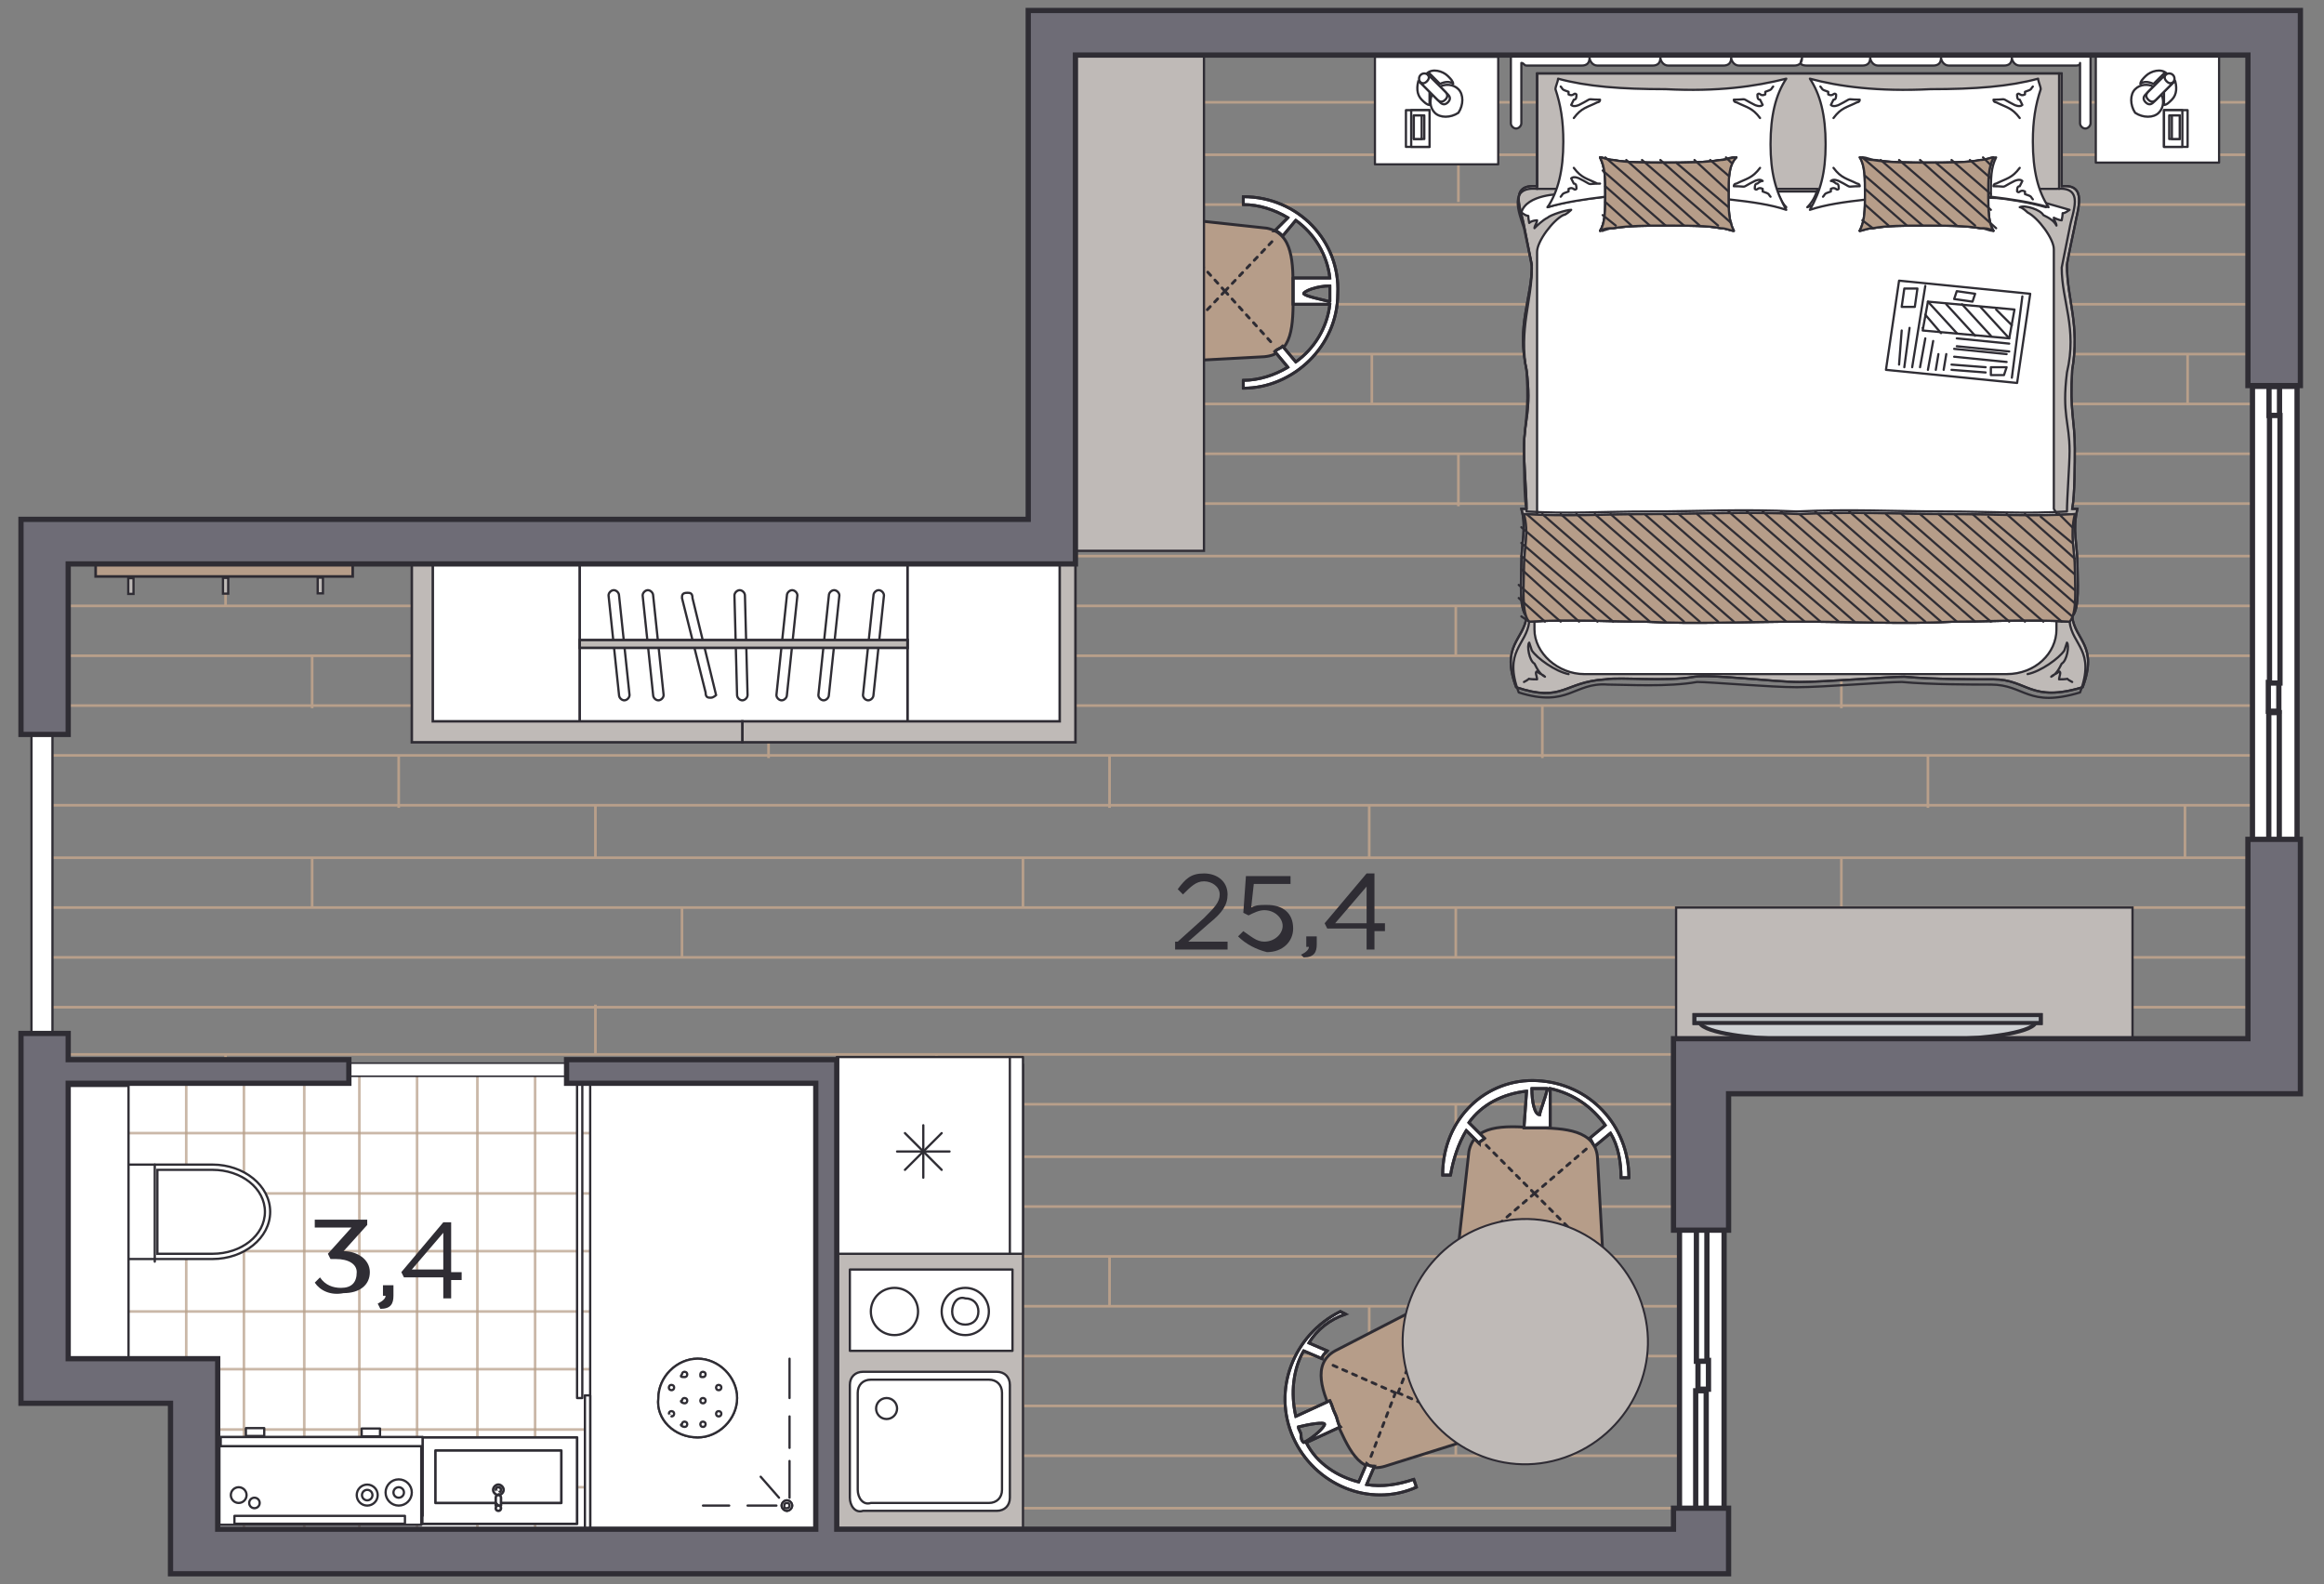 <?xml version="1.0" encoding="UTF-8"?> <!-- Generator: Adobe Illustrator 25.2.1, SVG Export Plug-In . SVG Version: 6.00 Build 0) --> <svg xmlns="http://www.w3.org/2000/svg" xmlns:xlink="http://www.w3.org/1999/xlink" id="Слой_1" x="0px" y="0px" viewBox="0 0 88.6 60.4" xml:space="preserve"><rect x="0" y="0" width="88.6" height="60.4" fill="#808080" stroke="none"/> <g> <g> <g> <line fill="none" stroke="#B89F8A" stroke-width="0.1" stroke-miterlimit="10" x1="39.9" y1="3.9" x2="86.1" y2="3.9"></line> <line fill="none" stroke="#B89F8A" stroke-width="0.1" stroke-miterlimit="10" x1="39.9" y1="5.9" x2="86.1" y2="5.9"></line> <line fill="none" stroke="#B89F8A" stroke-width="0.1" stroke-miterlimit="10" x1="39.9" y1="7.8" x2="86.1" y2="7.8"></line> <line fill="none" stroke="#B89F8A" stroke-width="0.1" stroke-miterlimit="10" x1="39.9" y1="9.7" x2="86.1" y2="9.7"></line> <line fill="none" stroke="#B89F8A" stroke-width="0.1" stroke-miterlimit="10" x1="39.9" y1="11.6" x2="86.1" y2="11.6"></line> <line fill="none" stroke="#B89F8A" stroke-width="0.1" stroke-miterlimit="10" x1="39.9" y1="13.5" x2="86.1" y2="13.5"></line> <line fill="none" stroke="#B89F8A" stroke-width="0.1" stroke-miterlimit="10" x1="39.9" y1="15.4" x2="86.1" y2="15.4"></line> <line fill="none" stroke="#B89F8A" stroke-width="0.1" stroke-miterlimit="10" x1="39.9" y1="17.3" x2="86.1" y2="17.3"></line> <line fill="none" stroke="#B89F8A" stroke-width="0.1" stroke-miterlimit="10" x1="39.9" y1="19.2" x2="86.1" y2="19.2"></line> </g> <line fill="none" stroke="#B89F8A" stroke-width="0.1" stroke-miterlimit="10" x1="86.7" y1="19.3" x2="86.7" y2="17.3"></line> <line fill="none" stroke="#B89F8A" stroke-width="0.1" stroke-miterlimit="10" x1="55.6" y1="19.3" x2="55.6" y2="17.3"></line> <line fill="none" stroke="#B89F8A" stroke-width="0.1" stroke-miterlimit="10" x1="70.2" y1="17.4" x2="70.2" y2="15.4"></line> <line fill="none" stroke="#B89F8A" stroke-width="0.1" stroke-miterlimit="10" x1="83.4" y1="15.4" x2="83.4" y2="13.5"></line> <line fill="none" stroke="#B89F8A" stroke-width="0.1" stroke-miterlimit="10" x1="52.3" y1="15.4" x2="52.3" y2="13.5"></line> <line fill="none" stroke="#B89F8A" stroke-width="0.1" stroke-miterlimit="10" x1="73.5" y1="13.5" x2="73.5" y2="11.6"></line> <line fill="none" stroke="#B89F8A" stroke-width="0.1" stroke-miterlimit="10" x1="42.4" y1="13.5" x2="42.4" y2="11.6"></line> <line fill="none" stroke="#B89F8A" stroke-width="0.1" stroke-miterlimit="10" x1="58.9" y1="11.6" x2="58.9" y2="9.7"></line> <line fill="none" stroke="#B89F8A" stroke-width="0.1" stroke-miterlimit="10" x1="70.2" y1="9.7" x2="70.2" y2="7.8"></line> <line fill="none" stroke="#B89F8A" stroke-width="0.1" stroke-miterlimit="10" x1="86.7" y1="7.7" x2="86.7" y2="5.8"></line> <line fill="none" stroke="#B89F8A" stroke-width="0.1" stroke-miterlimit="10" x1="55.6" y1="7.7" x2="55.6" y2="5.8"></line> <line fill="none" stroke="#B89F8A" stroke-width="0.1" stroke-miterlimit="10" x1="66.9" y1="5.8" x2="66.9" y2="3.9"></line> </g> <g> <g> <line fill="none" stroke="#B89F8A" stroke-width="0.1" stroke-miterlimit="10" x1="1.5" y1="21.2" x2="86.1" y2="21.2"></line> <line fill="none" stroke="#B89F8A" stroke-width="0.1" stroke-miterlimit="10" x1="1.5" y1="23.1" x2="86.1" y2="23.1"></line> <line fill="none" stroke="#B89F8A" stroke-width="0.1" stroke-miterlimit="10" x1="1.5" y1="25" x2="86.1" y2="25"></line> <line fill="none" stroke="#B89F8A" stroke-width="0.1" stroke-miterlimit="10" x1="1.5" y1="26.9" x2="86.1" y2="26.9"></line> <line fill="none" stroke="#B89F8A" stroke-width="0.1" stroke-miterlimit="10" x1="1.5" y1="28.8" x2="86.1" y2="28.8"></line> <line fill="none" stroke="#B89F8A" stroke-width="0.1" stroke-miterlimit="10" x1="1.5" y1="30.7" x2="86.1" y2="30.7"></line> <line fill="none" stroke="#B89F8A" stroke-width="0.1" stroke-miterlimit="10" x1="1.5" y1="32.7" x2="86.1" y2="32.7"></line> <line fill="none" stroke="#B89F8A" stroke-width="0.1" stroke-miterlimit="10" x1="1.5" y1="34.6" x2="86.1" y2="34.6"></line> <line fill="none" stroke="#B89F8A" stroke-width="0.1" stroke-miterlimit="10" x1="1.5" y1="36.5" x2="86.1" y2="36.5"></line> <line fill="none" stroke="#B89F8A" stroke-width="0.1" stroke-miterlimit="10" x1="1.5" y1="38.4" x2="86.1" y2="38.4"></line> </g> <line fill="none" stroke="#B89F8A" stroke-width="0.1" stroke-miterlimit="10" x1="86.6" y1="36.5" x2="86.6" y2="34.6"></line> <line fill="none" stroke="#B89F8A" stroke-width="0.1" stroke-miterlimit="10" x1="55.5" y1="36.5" x2="55.5" y2="34.6"></line> <line fill="none" stroke="#B89F8A" stroke-width="0.1" stroke-miterlimit="10" x1="26" y1="36.5" x2="26" y2="34.6"></line> <line fill="none" stroke="#B89F8A" stroke-width="0.1" stroke-miterlimit="10" x1="70.2" y1="34.6" x2="70.2" y2="32.7"></line> <line fill="none" stroke="#B89F8A" stroke-width="0.1" stroke-miterlimit="10" x1="39" y1="34.6" x2="39" y2="32.7"></line> <line fill="none" stroke="#B89F8A" stroke-width="0.1" stroke-miterlimit="10" x1="83.3" y1="32.7" x2="83.3" y2="30.7"></line> <line fill="none" stroke="#B89F8A" stroke-width="0.1" stroke-miterlimit="10" x1="52.2" y1="32.7" x2="52.2" y2="30.7"></line> <line fill="none" stroke="#B89F8A" stroke-width="0.1" stroke-miterlimit="10" x1="22.7" y1="32.7" x2="22.7" y2="30.7"></line> <line fill="none" stroke="#B89F8A" stroke-width="0.1" stroke-miterlimit="10" x1="73.5" y1="30.8" x2="73.5" y2="28.8"></line> <line fill="none" stroke="#B89F8A" stroke-width="0.1" stroke-miterlimit="10" x1="42.3" y1="30.8" x2="42.3" y2="28.8"></line> <line fill="none" stroke="#B89F8A" stroke-width="0.1" stroke-miterlimit="10" x1="58.8" y1="28.9" x2="58.8" y2="26.9"></line> <line fill="none" stroke="#B89F8A" stroke-width="0.1" stroke-miterlimit="10" x1="29.3" y1="28.9" x2="29.3" y2="26.9"></line> <line fill="none" stroke="#B89F8A" stroke-width="0.1" stroke-miterlimit="10" x1="70.2" y1="27" x2="70.2" y2="25"></line> <line fill="none" stroke="#B89F8A" stroke-width="0.1" stroke-miterlimit="10" x1="39" y1="27" x2="39" y2="25"></line> <line fill="none" stroke="#B89F8A" stroke-width="0.1" stroke-miterlimit="10" x1="86.6" y1="25" x2="86.6" y2="23.1"></line> <line fill="none" stroke="#B89F8A" stroke-width="0.1" stroke-miterlimit="10" x1="55.5" y1="25" x2="55.5" y2="23.1"></line> <line fill="none" stroke="#B89F8A" stroke-width="0.1" stroke-miterlimit="10" x1="26" y1="25" x2="26" y2="23.1"></line> <line fill="none" stroke="#B89F8A" stroke-width="0.1" stroke-miterlimit="10" x1="66.9" y1="23.1" x2="66.9" y2="21.2"></line> <line fill="none" stroke="#B89F8A" stroke-width="0.1" stroke-miterlimit="10" x1="35.7" y1="23.1" x2="35.7" y2="21.2"></line> <line fill="none" stroke="#B89F8A" stroke-width="0.1" stroke-miterlimit="10" x1="11.9" y1="34.6" x2="11.9" y2="32.7"></line> <line fill="none" stroke="#B89F8A" stroke-width="0.1" stroke-miterlimit="10" x1="15.2" y1="30.8" x2="15.2" y2="28.8"></line> <line fill="none" stroke="#B89F8A" stroke-width="0.1" stroke-miterlimit="10" x1="11.9" y1="27" x2="11.9" y2="25"></line> <line fill="none" stroke="#B89F8A" stroke-width="0.1" stroke-miterlimit="10" x1="8.6" y1="23.1" x2="8.6" y2="21.2"></line> </g> <g> <g> <line fill="none" stroke="#B89F8A" stroke-width="0.1" stroke-miterlimit="10" x1="1.6" y1="40.2" x2="86.1" y2="40.2"></line> <line fill="none" stroke="#B89F8A" stroke-width="0.1" stroke-miterlimit="10" x1="3.3" y1="42.1" x2="65.2" y2="42.1"></line> <line fill="none" stroke="#B89F8A" stroke-width="0.1" stroke-miterlimit="10" x1="3.3" y1="44.1" x2="65.2" y2="44.1"></line> <line fill="none" stroke="#B89F8A" stroke-width="0.1" stroke-miterlimit="10" x1="3.3" y1="46" x2="65.2" y2="46"></line> <line fill="none" stroke="#B89F8A" stroke-width="0.1" stroke-miterlimit="10" x1="3.3" y1="47.9" x2="65.2" y2="47.9"></line> <line fill="none" stroke="#B89F8A" stroke-width="0.1" stroke-miterlimit="10" x1="3.3" y1="49.8" x2="65.2" y2="49.8"></line> <line fill="none" stroke="#B89F8A" stroke-width="0.1" stroke-miterlimit="10" x1="3.3" y1="51.7" x2="65.2" y2="51.7"></line> <line fill="none" stroke="#B89F8A" stroke-width="0.1" stroke-miterlimit="10" x1="7.7" y1="53.6" x2="65.2" y2="53.6"></line> <line fill="none" stroke="#B89F8A" stroke-width="0.1" stroke-miterlimit="10" x1="7.7" y1="55.5" x2="65.2" y2="55.5"></line> <line fill="none" stroke="#B89F8A" stroke-width="0.1" stroke-miterlimit="10" x1="7.7" y1="57.5" x2="65.2" y2="57.5"></line> </g> <line fill="none" stroke="#B89F8A" stroke-width="0.1" stroke-miterlimit="10" x1="55.5" y1="55.5" x2="55.5" y2="53.6"></line> <line fill="none" stroke="#B89F8A" stroke-width="0.1" stroke-miterlimit="10" x1="26" y1="55.5" x2="26" y2="53.6"></line> <line fill="none" stroke="#B89F8A" stroke-width="0.1" stroke-miterlimit="10" x1="39" y1="53.6" x2="39" y2="51.7"></line> <line fill="none" stroke="#B89F8A" stroke-width="0.1" stroke-miterlimit="10" x1="52.2" y1="51.7" x2="52.2" y2="49.8"></line> <line fill="none" stroke="#B89F8A" stroke-width="0.1" stroke-miterlimit="10" x1="22.7" y1="51.7" x2="22.7" y2="49.8"></line> <line fill="none" stroke="#B89F8A" stroke-width="0.1" stroke-miterlimit="10" x1="42.3" y1="49.8" x2="42.3" y2="47.9"></line> <line fill="none" stroke="#B89F8A" stroke-width="0.1" stroke-miterlimit="10" x1="58.8" y1="47.9" x2="58.8" y2="46"></line> <line fill="none" stroke="#B89F8A" stroke-width="0.1" stroke-miterlimit="10" x1="29.3" y1="47.9" x2="29.3" y2="46"></line> <line fill="none" stroke="#B89F8A" stroke-width="0.1" stroke-miterlimit="10" x1="39" y1="46" x2="39" y2="44.1"></line> <line fill="none" stroke="#B89F8A" stroke-width="0.1" stroke-miterlimit="10" x1="55.5" y1="44" x2="55.5" y2="42.1"></line> <line fill="none" stroke="#B89F8A" stroke-width="0.1" stroke-miterlimit="10" x1="26" y1="44" x2="26" y2="42.1"></line> <line fill="none" stroke="#B89F8A" stroke-width="0.1" stroke-miterlimit="10" x1="35.7" y1="42.1" x2="35.7" y2="40.2"></line> <line fill="none" stroke="#B89F8A" stroke-width="0.1" stroke-miterlimit="10" x1="22.7" y1="40.2" x2="22.7" y2="38.3"></line> <line fill="none" stroke="#B89F8A" stroke-width="0.1" stroke-miterlimit="10" x1="11.9" y1="53.6" x2="11.9" y2="51.7"></line> <line fill="none" stroke="#B89F8A" stroke-width="0.1" stroke-miterlimit="10" x1="15.2" y1="49.8" x2="15.2" y2="47.9"></line> <line fill="none" stroke="#B89F8A" stroke-width="0.1" stroke-miterlimit="10" x1="11.9" y1="46" x2="11.9" y2="44.1"></line> <line fill="none" stroke="#B89F8A" stroke-width="0.1" stroke-miterlimit="10" x1="8.6" y1="42.1" x2="8.6" y2="40.2"></line> </g> <polygon fill="#FFFFFF" points="2,40.9 2,52.7 7.6,52.7 7.6,59.3 31.2,59.3 31.2,40.9 "></polygon> <g> <line opacity="0.74" fill="none" stroke="#B89F8A" stroke-width="0.1" stroke-miterlimit="10" x1="31.3" y1="43.2" x2="4.1" y2="43.2"></line> <line opacity="0.74" fill="none" stroke="#B89F8A" stroke-width="0.1" stroke-miterlimit="10" x1="31.3" y1="40.9" x2="1.3" y2="40.9"></line> <line opacity="0.74" fill="none" stroke="#B89F8A" stroke-width="0.1" stroke-miterlimit="10" x1="31.3" y1="45.5" x2="4.1" y2="45.5"></line> <line opacity="0.74" fill="none" stroke="#B89F8A" stroke-width="0.1" stroke-miterlimit="10" x1="31.3" y1="47.7" x2="4.1" y2="47.7"></line> <line opacity="0.74" fill="none" stroke="#B89F8A" stroke-width="0.1" stroke-miterlimit="10" x1="31.3" y1="50" x2="4.1" y2="50"></line> <line opacity="0.74" fill="none" stroke="#B89F8A" stroke-width="0.1" stroke-miterlimit="10" x1="31.3" y1="52.2" x2="4.1" y2="52.2"></line> <line opacity="0.74" fill="none" stroke="#B89F8A" stroke-width="0.1" stroke-miterlimit="10" x1="31.3" y1="54.5" x2="7.3" y2="54.5"></line> <line opacity="0.74" fill="none" stroke="#B89F8A" stroke-width="0.1" stroke-miterlimit="10" x1="31.3" y1="56.7" x2="7.4" y2="56.7"></line> <line opacity="0.74" fill="none" stroke="#B89F8A" stroke-width="0.1" stroke-miterlimit="10" x1="31.3" y1="58.9" x2="7.4" y2="58.9"></line> <line opacity="0.74" fill="none" stroke="#B89F8A" stroke-width="0.1" stroke-miterlimit="10" x1="15.9" y1="40.9" x2="15.9" y2="59.6"></line> <line opacity="0.74" fill="none" stroke="#B89F8A" stroke-width="0.1" stroke-miterlimit="10" x1="13.7" y1="40.9" x2="13.7" y2="59.6"></line> <line opacity="0.74" fill="none" stroke="#B89F8A" stroke-width="0.1" stroke-miterlimit="10" x1="18.2" y1="40.9" x2="18.2" y2="59.6"></line> <line opacity="0.74" fill="none" stroke="#B89F8A" stroke-width="0.1" stroke-miterlimit="10" x1="20.4" y1="40.9" x2="20.4" y2="59.6"></line> <line opacity="0.74" fill="none" stroke="#B89F8A" stroke-width="0.1" stroke-miterlimit="10" x1="22.7" y1="40.9" x2="22.7" y2="59.6"></line> <line opacity="0.74" fill="none" stroke="#B89F8A" stroke-width="0.1" stroke-miterlimit="10" x1="4.8" y1="40.9" x2="4.8" y2="52.6"></line> <line opacity="0.74" fill="none" stroke="#B89F8A" stroke-width="0.1" stroke-miterlimit="10" x1="7.1" y1="40.9" x2="7.1" y2="59.9"></line> <line opacity="0.74" fill="none" stroke="#B89F8A" stroke-width="0.1" stroke-miterlimit="10" x1="9.3" y1="40.9" x2="9.3" y2="59.6"></line> <line opacity="0.74" fill="none" stroke="#B89F8A" stroke-width="0.1" stroke-miterlimit="10" x1="11.6" y1="40.9" x2="11.6" y2="59.6"></line> <line opacity="0.74" fill="none" stroke="#B89F8A" stroke-width="0.1" stroke-miterlimit="10" x1="24.9" y1="40.9" x2="24.9" y2="59.6"></line> <line opacity="0.74" fill="none" stroke="#B89F8A" stroke-width="0.1" stroke-miterlimit="10" x1="27.2" y1="40.9" x2="27.2" y2="59.6"></line> <line opacity="0.74" fill="none" stroke="#B89F8A" stroke-width="0.1" stroke-miterlimit="10" x1="29.4" y1="40.9" x2="29.4" y2="59.6"></line> </g> <line fill="none" stroke="#B89F8A" stroke-width="0.1" stroke-miterlimit="10" x1="1.4" y1="27.4" x2="1.4" y2="39.8"></line> <g> <path fill-rule="evenodd" clip-rule="evenodd" fill="#B69D89" d="M44.5,13.8c-0.3,0-0.5-0.2-0.5-0.5l0.1-4.5 c0-0.3,0.2-0.4,0.5-0.5l3.7,0.4c1,0.2,1,1.3,1,2.5c0,1.2,0,2.3-1.1,2.4L44.5,13.8z"></path> <path fill="none" stroke="#2E2C33" stroke-width="0.109" stroke-miterlimit="22.926" d="M44.5,13.8c-0.3,0-0.5-0.2-0.5-0.5 l0.1-4.5c0-0.3,0.2-0.4,0.5-0.5l3.7,0.4c1,0.2,1,1.3,1,2.5c0,1.2,0,2.3-1.1,2.4L44.5,13.8z"></path> <path fill-rule="evenodd" clip-rule="evenodd" fill="#FFFFFF" stroke="#2E2C33" stroke-width="0.109" stroke-miterlimit="10" d=" M50.7,11.5c0-0.1,0-0.2,0-0.3c0-0.1,0-0.2,0-0.3c-0.5,0-1,0.2-1,0.3C49.8,11.3,50.3,11.4,50.7,11.5 M51,11.2c0,2-1.7,3.6-3.6,3.6 l0-0.3c0.6,0,1.2-0.2,1.7-0.5l-0.5-0.6c0.1-0.1,0.2-0.1,0.3-0.2l0.5,0.6c0.7-0.5,1.2-1.3,1.3-2.2l-1.4,0c0-0.2,0-0.3,0-0.5 c0-0.2,0-0.3,0-0.5l1.4,0c-0.1-0.9-0.6-1.7-1.3-2.2L48.9,9c-0.1-0.1-0.2-0.2-0.3-0.2l0.5-0.5c-0.5-0.3-1.1-0.5-1.7-0.5l0-0.3 C49.5,7.5,51.1,9.2,51,11.2"></path> <path fill="none" stroke="#2E2C33" stroke-width="0.109" stroke-linecap="round" stroke-linejoin="round" stroke-miterlimit="22.926" d=" M50.7,11.5c0-0.1,0-0.2,0-0.3c0-0.1,0-0.2,0-0.3c-0.5,0-1,0.2-1,0.3C49.8,11.3,50.3,11.4,50.7,11.5z M51,11.2c0,2-1.7,3.6-3.6,3.6 l0-0.3c0.6,0,1.2-0.2,1.7-0.5l-0.5-0.6c0.1-0.1,0.2-0.1,0.3-0.2l0.5,0.6c0.7-0.5,1.2-1.3,1.3-2.2l-1.4,0c0-0.2,0-0.3,0-0.5 c0-0.2,0-0.3,0-0.5l1.4,0c-0.1-0.9-0.6-1.7-1.3-2.2L48.9,9c-0.1-0.1-0.2-0.2-0.3-0.2l0.5-0.5c-0.5-0.3-1.1-0.5-1.7-0.5l0-0.3 C49.5,7.5,51.1,9.2,51,11.2z"></path> <path fill="none" stroke="#2E2C33" stroke-width="0.109" stroke-linecap="round" stroke-linejoin="round" stroke-miterlimit="22.926" stroke-dasharray="0.163,0.243" d=" M46.7,11.1L44.8,9 M46.7,11.1l1.9-2 M46.7,11.1l1.9,2.1 M46.7,11.1l-1.9,2"></path> </g> <g> <g> <rect x="22.5" y="41.3" fill="#FFFFFF" stroke="#2F2D34" stroke-width="8.611114e-02" stroke-linecap="round" stroke-linejoin="round" stroke-miterlimit="22.926" width="8.6" height="17.1"></rect> <rect x="22" y="41.3" fill="#FFFFFF" stroke="#2F2D34" stroke-width="8.611114e-02" stroke-linecap="round" stroke-linejoin="round" stroke-miterlimit="22.926" width="0.2" height="12"></rect> <rect x="22.3" y="53.2" fill="#FFFFFF" stroke="#2F2D34" stroke-width="8.611114e-02" stroke-linecap="round" stroke-linejoin="round" stroke-miterlimit="22.926" width="0.2" height="5.2"></rect> <rect x="22.3" y="53.2" fill="#FFFFFF" stroke="#2F2D34" stroke-width="8.611114e-02" stroke-linecap="round" stroke-linejoin="round" stroke-miterlimit="22.926" width="0.2" height="5.2"></rect> <g> <path fill="#FFFFFF" stroke="#2F2D34" stroke-width="8.611114e-02" stroke-linecap="round" stroke-linejoin="round" stroke-miterlimit="22.926" d=" M26.6,54.8c0.8,0,1.5-0.7,1.5-1.5c0-0.8-0.7-1.5-1.5-1.5c-0.8,0-1.5,0.7-1.5,1.5C25,54.1,25.7,54.8,26.6,54.8"></path> <path fill="#FFFFFF" stroke="#2F2D34" stroke-width="8.611114e-02" stroke-linecap="round" stroke-linejoin="round" stroke-miterlimit="22.926" d=" M26.6,54.8c0.8,0,1.5-0.7,1.5-1.5c0-0.8-0.7-1.5-1.5-1.5c-0.8,0-1.5,0.7-1.5,1.5C25,54.1,25.7,54.8,26.6,54.8z"></path> <path fill="#FFFFFF" stroke="#2F2D34" stroke-width="8.611114e-02" stroke-linecap="round" stroke-linejoin="round" stroke-miterlimit="22.926" d=" M26.1,52.5c0.1,0,0.1-0.1,0.1-0.1c0-0.1-0.1-0.1-0.1-0.1c-0.1,0-0.1,0.1-0.1,0.1C25.9,52.5,26,52.5,26.1,52.5"></path> <path fill="#FFFFFF" stroke="#2F2D34" stroke-width="8.611114e-02" stroke-linecap="round" stroke-linejoin="round" stroke-miterlimit="22.926" d=" M26.1,53.5c0.1,0,0.1-0.1,0.1-0.1c0-0.1-0.1-0.1-0.1-0.1c-0.1,0-0.1,0.1-0.1,0.1C25.9,53.4,26,53.5,26.1,53.5"></path> <path fill="#FFFFFF" stroke="#2F2D34" stroke-width="8.611114e-02" stroke-linecap="round" stroke-linejoin="round" stroke-miterlimit="22.926" d=" M26.1,54.4c0.1,0,0.1-0.1,0.1-0.1c0-0.1-0.1-0.1-0.1-0.1c-0.1,0-0.1,0.1-0.1,0.1C25.9,54.3,26,54.4,26.1,54.4"></path> <path fill="#FFFFFF" stroke="#2F2D34" stroke-width="8.611114e-02" stroke-linecap="round" stroke-linejoin="round" stroke-miterlimit="22.926" d=" M26.8,52.5c0.1,0,0.1-0.1,0.1-0.1c0-0.1-0.1-0.1-0.1-0.1c-0.1,0-0.1,0.1-0.1,0.1C26.7,52.5,26.7,52.5,26.8,52.5"></path> <path fill="#FFFFFF" stroke="#2F2D34" stroke-width="8.611114e-02" stroke-linecap="round" stroke-linejoin="round" stroke-miterlimit="22.926" d=" M26.8,53.5c0.1,0,0.1-0.1,0.1-0.1c0-0.1-0.1-0.1-0.1-0.1c-0.1,0-0.1,0.1-0.1,0.1C26.7,53.4,26.7,53.5,26.8,53.5"></path> <path fill="#FFFFFF" stroke="#2F2D34" stroke-width="8.611114e-02" stroke-linecap="round" stroke-linejoin="round" stroke-miterlimit="22.926" d=" M26.8,54.4c0.1,0,0.1-0.1,0.1-0.1c0-0.1-0.1-0.1-0.1-0.1c-0.1,0-0.1,0.1-0.1,0.1C26.7,54.3,26.7,54.4,26.8,54.4"></path> <path fill="#FFFFFF" stroke="#2F2D34" stroke-width="8.611114e-02" stroke-linecap="round" stroke-linejoin="round" stroke-miterlimit="22.926" d=" M27.4,53c0.1,0,0.1-0.1,0.1-0.1c0-0.1-0.1-0.1-0.1-0.1c-0.1,0-0.1,0.1-0.1,0.1C27.3,52.9,27.3,53,27.4,53"></path> <path fill="#FFFFFF" stroke="#2F2D34" stroke-width="8.611114e-02" stroke-linecap="round" stroke-linejoin="round" stroke-miterlimit="22.926" d=" M27.4,54c0.1,0,0.1-0.1,0.1-0.1c0-0.1-0.1-0.1-0.1-0.1c-0.1,0-0.1,0.1-0.1,0.1C27.3,53.9,27.3,54,27.4,54"></path> <path fill="#FFFFFF" stroke="#2F2D34" stroke-width="8.611114e-02" stroke-linecap="round" stroke-linejoin="round" stroke-miterlimit="22.926" d=" M25.6,53c0.1,0,0.1-0.1,0.1-0.1c0-0.1-0.1-0.1-0.1-0.1c-0.1,0-0.1,0.1-0.1,0.1C25.5,53,25.6,53,25.6,53"></path> <path fill="#FFFFFF" stroke="#2F2D34" stroke-width="8.611114e-02" stroke-linecap="round" stroke-linejoin="round" stroke-miterlimit="22.926" d=" M25.6,54c0.1,0,0.1-0.1,0.1-0.1c0-0.1-0.1-0.1-0.1-0.1c-0.1,0-0.1,0.1-0.1,0.1C25.5,53.9,25.6,54,25.6,54"></path> </g> <path fill="#FFFFFF" stroke="#2F2D34" stroke-width="8.611114e-02" stroke-linecap="round" stroke-linejoin="round" stroke-miterlimit="22.926" d=" M29.8,57.4c0-0.1,0.1-0.2,0.2-0.2c0.1,0,0.2,0.1,0.2,0.2c0,0.1-0.1,0.2-0.2,0.2C29.9,57.6,29.8,57.5,29.8,57.4z"></path> <path fill="#FFFFFF" stroke="#2F2D34" stroke-width="8.611114e-02" stroke-linecap="round" stroke-linejoin="round" stroke-miterlimit="22.926" d=" M29.9,57.4c0-0.1,0.1-0.1,0.1-0.1c0.1,0,0.1,0.1,0.1,0.1c0,0.1-0.1,0.1-0.1,0.1C29.9,57.5,29.9,57.5,29.9,57.4z"></path> <line fill="#FFFFFF" stroke="#2F2D34" stroke-width="8.611114e-02" stroke-linecap="round" stroke-linejoin="round" stroke-miterlimit="22.926" x1="30.1" y1="57.1" x2="30.1" y2="55.7"></line> <line fill="#FFFFFF" stroke="#2F2D34" stroke-width="8.611114e-02" stroke-linecap="round" stroke-linejoin="round" stroke-miterlimit="22.926" x1="29.6" y1="57.4" x2="28.5" y2="57.4"></line> <line fill="#FFFFFF" stroke="#2F2D34" stroke-width="8.611114e-02" stroke-linecap="round" stroke-linejoin="round" stroke-miterlimit="22.926" x1="29.7" y1="57.1" x2="29" y2="56.3"></line> <line fill="#FFFFFF" stroke="#2F2D34" stroke-width="8.611114e-02" stroke-linecap="round" stroke-linejoin="round" stroke-miterlimit="22.926" x1="30.1" y1="55.2" x2="30.1" y2="54"></line> <line fill="#FFFFFF" stroke="#2F2D34" stroke-width="8.611114e-02" stroke-linecap="round" stroke-linejoin="round" stroke-miterlimit="22.926" x1="27.8" y1="57.4" x2="26.8" y2="57.4"></line> <line fill="#FFFFFF" stroke="#2F2D34" stroke-width="8.611114e-02" stroke-linecap="round" stroke-linejoin="round" stroke-miterlimit="22.926" x1="30.1" y1="53.3" x2="30.1" y2="51.8"></line> <path fill="#FFFFFF" stroke="#2F2D34" stroke-width="8.611114e-02" stroke-linecap="round" stroke-linejoin="round" stroke-miterlimit="22.926" d=" M30,57.2c0.1,0,0.2,0.1,0.2,0.2c0,0.1-0.1,0.2-0.2,0.2c-0.1,0-0.2-0.1-0.2-0.2C29.8,57.3,29.9,57.2,30,57.2"></path> <path fill="#FFFFFF" stroke="#2F2D34" stroke-width="8.611114e-02" stroke-linecap="round" stroke-linejoin="round" stroke-miterlimit="22.926" d=" M29.9,57.4c0-0.1,0.1-0.1,0.1-0.1c0.1,0,0.1,0.1,0.1,0.1c0,0.1-0.1,0.1-0.1,0.1C29.9,57.5,29.9,57.5,29.9,57.4z"></path> </g> </g> <g> <path fill="#FFFFFF" stroke="#2F2D34" stroke-width="8.611114e-02" stroke-miterlimit="22.926" d="M4.8,44.4l3.3,0 c1.2,0,2.2,0.8,2.2,1.8c0,1-1,1.8-2.2,1.8l-3.3,0L4.8,44.4z"></path> <path fill="none" stroke="#2F2D34" stroke-width="8.611114e-02" stroke-miterlimit="22.926" d="M6,44.6l2,0c0,0,0.1,0,0.1,0 c1.1,0,2,0.7,2,1.6c0,0.9-0.9,1.6-2,1.6c0,0-0.1,0-0.1,0l-2,0L6,44.6z"></path> <line fill="none" stroke="#2F2D34" stroke-width="8.611114e-02" stroke-linecap="round" stroke-linejoin="round" stroke-miterlimit="22.926" x1="5.9" y1="48.1" x2="5.9" y2="44.4"></line> </g> <g> <rect x="16.1" y="54.8" fill="#FFFFFF" stroke="#2F2D34" stroke-width="9.648129e-02" stroke-linecap="round" stroke-linejoin="round" stroke-miterlimit="22.926" width="5.9" height="3.3"></rect> <polygon fill="none" stroke="#2F2D34" stroke-width="9.648129e-02" stroke-linecap="round" stroke-linejoin="round" stroke-miterlimit="22.926" points=" 16.6,57.3 16.8,57.3 21.4,57.3 21.4,55.3 16.6,55.3 "></polygon> <path fill="none" stroke="#2F2D34" stroke-width="9.648129e-02" stroke-linecap="round" stroke-linejoin="round" stroke-miterlimit="22.926" d=" M19,56.9c0.1,0,0.1-0.1,0.1-0.1c0-0.1-0.1-0.1-0.1-0.1c-0.1,0-0.1,0.1-0.1,0.1C18.9,56.8,19,56.9,19,56.9z"></path> <path fill="none" stroke="#2F2D34" stroke-width="9.648129e-02" stroke-linecap="round" stroke-linejoin="round" stroke-miterlimit="22.926" d=" M19,57c0.1,0,0.2-0.1,0.2-0.2c0-0.1-0.1-0.2-0.2-0.2c-0.1,0-0.2,0.1-0.2,0.2S18.9,57,19,57z"></path> <path fill="none" stroke="#2F2D34" stroke-width="9.648129e-02" stroke-linecap="round" stroke-linejoin="round" stroke-miterlimit="22.926" d=" M19,57.6c0.1,0,0.1-0.1,0.1-0.1c0-0.1-0.1-0.1-0.1-0.1c-0.1,0-0.1,0.1-0.1,0.1C18.9,57.6,19,57.6,19,57.6z"></path> <path fill="#FFFFFF" stroke="#2F2D34" stroke-width="9.648129e-02" stroke-linecap="round" stroke-linejoin="round" stroke-miterlimit="22.926" d=" M19.1,57.4C19.1,57.4,19.1,57.4,19.1,57.4l0-0.3c0,0,0-0.1-0.1-0.1c0,0-0.1,0-0.1,0.1l0,0.3c0,0,0,0,0,0 C19,57.4,19,57.4,19.1,57.4C19.1,57.4,19.1,57.4,19.1,57.4z"></path> <line fill="none" stroke="#2F2D34" stroke-width="9.648129e-02" stroke-linecap="round" stroke-linejoin="round" stroke-miterlimit="22.926" x1="19" y1="57.4" x2="18.9" y2="57.3"></line> </g> <g> <rect x="10.7" y="52.5" transform="matrix(7.530150e-05 -1 1 7.530150e-05 -44.089 68.481)" fill="#FFFFFF" stroke="#2F2D34" stroke-width="9.180623e-02" stroke-linecap="round" stroke-linejoin="round" stroke-miterlimit="22.926" width="3" height="7.7"></rect> <rect x="14" y="54.3" transform="matrix(7.649539e-05 -1 1 7.649539e-05 -40.513 68.757)" fill="#FFFFFF" stroke="#2F2D34" stroke-width="8.611114e-02" stroke-linecap="round" stroke-linejoin="round" stroke-miterlimit="22.926" width="0.3" height="0.7"></rect> <rect x="9.6" y="54.3" transform="matrix(7.649542e-05 -1 1 7.649542e-05 -44.927 64.342)" fill="#FFFFFF" stroke="#2F2D34" stroke-width="8.611114e-02" stroke-linecap="round" stroke-linejoin="round" stroke-miterlimit="22.926" width="0.3" height="0.7"></rect> <rect x="10.7" y="52.8" transform="matrix(6.123234e-17 -1 1 6.123234e-17 -44.438 68.835)" fill="#FFFFFF" stroke="#2F2D34" stroke-width="9.180623e-02" stroke-linecap="round" stroke-linejoin="round" stroke-miterlimit="22.926" width="3" height="7.7"></rect> <rect x="12" y="54.7" transform="matrix(-1.836970e-16 1 -1 -1.836970e-16 70.138 45.792)" fill="#FFFFFF" stroke="#2F2D34" stroke-width="8.611114e-02" stroke-linecap="round" stroke-linejoin="round" stroke-miterlimit="22.926" width="0.3" height="6.5"></rect> <circle fill="#FFFFFF" stroke="#2F2D34" stroke-width="8.611114e-02" stroke-linecap="round" stroke-linejoin="round" stroke-miterlimit="22.926" cx="15.2" cy="56.9" r="0.5"></circle> <circle fill="#FFFFFF" stroke="#2F2D34" stroke-width="8.611114e-02" stroke-linecap="round" stroke-linejoin="round" stroke-miterlimit="22.926" cx="15.2" cy="56.9" r="0.2"></circle> <g> <circle fill="#FFFFFF" stroke="#2F2D34" stroke-width="8.611114e-02" stroke-linecap="round" stroke-linejoin="round" stroke-miterlimit="22.926" cx="14" cy="57" r="0.4"></circle> <circle fill="#FFFFFF" stroke="#2F2D34" stroke-width="8.611114e-02" stroke-linecap="round" stroke-linejoin="round" stroke-miterlimit="22.926" cx="14" cy="57" r="0.2"></circle> </g> <circle fill="#FFFFFF" stroke="#2F2D34" stroke-width="8.611114e-02" stroke-linecap="round" stroke-linejoin="round" stroke-miterlimit="22.926" cx="9.1" cy="57" r="0.3"></circle> <circle fill="#FFFFFF" stroke="#2F2D34" stroke-width="8.611114e-02" stroke-linecap="round" stroke-linejoin="round" stroke-miterlimit="22.926" cx="9.7" cy="57.3" r="0.2"></circle> </g> <g> <g> <rect x="40.8" y="10.7" fill-rule="evenodd" clip-rule="evenodd" fill="#FFFFFF" width="5.1" height="10.3"></rect> <rect x="40.8" y="2" fill="#BFBAB7" stroke="#2F2C34" stroke-width="8.600000e-02" stroke-miterlimit="10" width="5.1" height="19"></rect> </g> </g> <g> <polygon fill="#BFBAB7" stroke="#2F2C34" stroke-width="8.600000e-02" stroke-miterlimit="10" points="31.9,58.3 39,58.3 39,40.6 31.9,40.6 "></polygon> </g> <g> <g> <polygon fill="#FFFFFF" stroke="#2F2D34" stroke-width="8.611114e-02" stroke-linecap="round" stroke-linejoin="round" stroke-miterlimit="22.926" points=" 31.9,47.8 39,47.8 39,47.8 39,47.8 39,40.3 31.9,40.3 31.9,47.8 31.9,47.8 "></polygon> <line fill="#FFFFFF" stroke="#2F2D34" stroke-width="8.611114e-02" stroke-linecap="round" stroke-linejoin="round" stroke-miterlimit="22.926" x1="38.5" y1="47.8" x2="38.5" y2="40.3"></line> </g> <g> <line fill="#FFFFFF" stroke="#2F2D34" stroke-width="8.611114e-02" stroke-linecap="round" stroke-linejoin="round" stroke-miterlimit="22.926" x1="35.2" y1="44.9" x2="35.2" y2="42.9"></line> <line fill="#FFFFFF" stroke="#2F2D34" stroke-width="8.611114e-02" stroke-linecap="round" stroke-linejoin="round" stroke-miterlimit="22.926" x1="36.2" y1="43.9" x2="34.2" y2="43.9"></line> <line fill="#FFFFFF" stroke="#2F2D34" stroke-width="8.611114e-02" stroke-linecap="round" stroke-linejoin="round" stroke-miterlimit="22.926" x1="35.9" y1="44.6" x2="34.5" y2="43.2"></line> <line fill="#FFFFFF" stroke="#2F2D34" stroke-width="8.611114e-02" stroke-linecap="round" stroke-linejoin="round" stroke-miterlimit="22.926" x1="35.9" y1="43.2" x2="34.5" y2="44.6"></line> </g> </g> <g> <g> <rect x="32.4" y="48.4" fill="#FFFFFF" stroke="#2F2D34" stroke-width="8.611114e-02" stroke-linecap="round" stroke-linejoin="round" stroke-miterlimit="22.926" width="6.2" height="3.1"></rect> </g> <g> <path fill="#FFFFFF" stroke="#2F2D34" stroke-width="8.611114e-02" stroke-linecap="round" stroke-linejoin="round" stroke-miterlimit="22.926" d=" M35.9,50c0,0.5,0.4,0.9,0.9,0.9c0.5,0,0.9-0.4,0.9-0.9c0-0.5-0.4-0.9-0.9-0.9S35.9,49.5,35.9,50z"></path> </g> <g> <path fill="#FFFFFF" stroke="#2F2D34" stroke-width="8.611114e-02" stroke-linecap="round" stroke-linejoin="round" stroke-miterlimit="22.926" d=" M33.2,50c0,0.5,0.4,0.9,0.9,0.9c0.5,0,0.9-0.4,0.9-0.9s-0.4-0.9-0.9-0.9C33.6,49.1,33.2,49.5,33.2,50z"></path> </g> <g> <path fill="#FFFFFF" stroke="#2F2D34" stroke-width="8.611114e-02" stroke-linecap="round" stroke-linejoin="round" stroke-miterlimit="22.926" d=" M36.3,50c0,0.3,0.2,0.5,0.5,0.5c0.3,0,0.5-0.2,0.5-0.5s-0.2-0.5-0.5-0.5C36.5,49.4,36.3,49.7,36.3,50z"></path> </g> </g> <g> <path fill="#FFFFFF" stroke="#2F2D34" stroke-width="8.611114e-02" stroke-linecap="round" stroke-linejoin="round" stroke-miterlimit="22.926" d=" M32.4,57.1l0-4.3c0-0.3,0.2-0.5,0.5-0.5l5.1,0c0.3,0,0.5,0.2,0.5,0.5v4.3c0,0.3-0.2,0.5-0.5,0.5l-5.1,0 C32.6,57.7,32.4,57.4,32.4,57.1z"></path> <path fill="#FFFFFF" stroke="#2F2D34" stroke-width="8.611114e-02" stroke-linecap="round" stroke-linejoin="round" stroke-miterlimit="22.926" d=" M32.7,56.8v-3.7c0-0.3,0.2-0.5,0.5-0.5l4.5,0c0.3,0,0.5,0.2,0.5,0.5v3.7c0,0.3-0.2,0.5-0.5,0.5l-4.5,0 C32.9,57.4,32.7,57.1,32.7,56.8z"></path> <circle fill="#FFFFFF" stroke="#2F2D34" stroke-width="8.611114e-02" stroke-linecap="round" stroke-linejoin="round" stroke-miterlimit="22.926" cx="33.8" cy="53.7" r="0.4"></circle> </g> <g> <g> <rect x="11.9" y="22.2" transform="matrix(-1.836970e-16 1 -1 -1.836970e-16 34.512 10.121)" fill="#BFBAB7" stroke="#2F2C34" stroke-width="8.600000e-02" stroke-miterlimit="10" width="0.6" height="0.2"></rect> <rect x="8.3" y="22.2" transform="matrix(-1.836970e-16 1 -1 -1.836970e-16 30.901 13.732)" fill="#BFBAB7" stroke="#2F2C34" stroke-width="8.600000e-02" stroke-miterlimit="10" width="0.6" height="0.2"></rect> <rect x="4.7" y="22.2" transform="matrix(-1.836970e-16 1 -1 -1.836970e-16 27.29 17.343)" fill="#BFBAB7" stroke="#2F2C34" stroke-width="8.600000e-02" stroke-miterlimit="10" width="0.6" height="0.2"></rect> </g> <rect x="8.3" y="16.9" transform="matrix(-1.836970e-16 1 -1 -1.836970e-16 30.346 13.177)" fill="#B69D89" stroke="#2E2B33" stroke-width="0.1" stroke-miterlimit="10" width="0.5" height="9.8"></rect> </g> <rect x="2.6" y="41.4" fill="#FFFFFF" stroke="#2F2D34" stroke-width="8.611114e-02" stroke-linecap="round" stroke-linejoin="round" stroke-miterlimit="22.926" width="2.3" height="10.4"></rect> <g> <g> <rect x="15.8" y="21.4" transform="matrix(-1 -4.475267e-05 4.475267e-05 -1 56.733 48.926)" fill="#FFFFFF" width="25.2" height="6.2"></rect> <polygon fill="#BFBAB7" stroke="#2F2C34" stroke-width="9.517179e-02" stroke-miterlimit="10" points="28.3,27.5 40.4,27.5 40.4,21.5 41,21.5 41,27.5 41,28.3 40.4,28.3 28.3,28.3 "></polygon> <polygon fill="#BFBAB7" stroke="#2F2C34" stroke-width="9.517179e-02" stroke-miterlimit="10" points="15.7,21.2 15.7,28.3 15.9,28.3 16.5,28.3 28.3,28.3 28.3,27.5 16.5,27.5 16.5,21.2 "></polygon> </g> </g> <g> <path fill="#FFFFFF" stroke="#2F2D34" stroke-width="8.611114e-02" stroke-miterlimit="10" d="M27.1,26.6L27.1,26.6 c-0.1,0-0.2,0-0.2-0.2L26,22.8c0-0.1,0-0.2,0.2-0.2l0,0c0.1,0,0.2,0,0.2,0.2l0.9,3.7C27.3,26.5,27.2,26.6,27.1,26.6z"></path> <path fill="#FFFFFF" stroke="#2F2D34" stroke-width="8.611114e-02" stroke-miterlimit="10" d="M28.3,26.7L28.3,26.7 c-0.1,0-0.2-0.1-0.2-0.2L28,22.7c0-0.1,0.1-0.2,0.2-0.2h0c0.1,0,0.2,0.1,0.2,0.2l0.1,3.8C28.5,26.6,28.4,26.7,28.3,26.7z"></path> <path fill="#FFFFFF" stroke="#2F2D34" stroke-width="8.611114e-02" stroke-miterlimit="10" d="M25.1,26.7L25.1,26.7 c-0.1,0-0.2-0.1-0.2-0.2l-0.4-3.8c0-0.1,0.1-0.2,0.2-0.2h0c0.1,0,0.2,0.1,0.2,0.2l0.4,3.8C25.3,26.6,25.2,26.7,25.1,26.7z"></path> <path fill="#FFFFFF" stroke="#2F2D34" stroke-width="8.611114e-02" stroke-miterlimit="10" d="M23.8,26.7L23.8,26.7 c-0.1,0-0.2-0.1-0.2-0.2l-0.4-3.8c0-0.1,0.1-0.2,0.2-0.2h0c0.1,0,0.2,0.1,0.2,0.2l0.4,3.8C24,26.6,23.9,26.7,23.8,26.7z"></path> <path fill="#FFFFFF" stroke="#2F2D34" stroke-width="8.611114e-02" stroke-miterlimit="10" d="M29.8,26.7L29.8,26.7 c-0.1,0-0.2-0.1-0.2-0.2l0.4-3.8c0-0.1,0.1-0.2,0.2-0.2l0,0c0.1,0,0.2,0.1,0.2,0.2L30,26.5C30,26.6,29.9,26.7,29.8,26.7z"></path> <path fill="#FFFFFF" stroke="#2F2D34" stroke-width="8.611114e-02" stroke-miterlimit="10" d="M33.1,26.7L33.1,26.7 c-0.1,0-0.2-0.1-0.2-0.2l0.4-3.8c0-0.1,0.1-0.2,0.2-0.2l0,0c0.1,0,0.2,0.1,0.2,0.2l-0.4,3.8C33.3,26.6,33.2,26.7,33.1,26.7z"></path> <path fill="#FFFFFF" stroke="#2F2D34" stroke-width="8.611114e-02" stroke-miterlimit="10" d="M31.4,26.7L31.4,26.7 c-0.1,0-0.2-0.1-0.2-0.2l0.4-3.8c0-0.1,0.1-0.2,0.2-0.2h0c0.1,0,0.2,0.1,0.2,0.2l-0.4,3.8C31.6,26.6,31.5,26.7,31.4,26.7z"></path> <rect x="22.1" y="24.4" fill="#BFBAB7" stroke="#2F2C34" stroke-width="9.768809e-02" stroke-miterlimit="10" width="12.5" height="0.3"></rect> <line fill="#BFBAB7" stroke="#2F2C34" stroke-width="9.812234e-02" stroke-miterlimit="10" x1="22.1" y1="27.5" x2="22.1" y2="21.5"></line> <line fill="#BFBAB7" stroke="#2F2C34" stroke-width="9.812234e-02" stroke-miterlimit="10" x1="34.6" y1="27.5" x2="34.6" y2="21.5"></line> </g> <g> <g> <rect x="63.9" y="34.6" fill-rule="evenodd" clip-rule="evenodd" fill="#FFFFFF" width="16" height="5.1"></rect> <rect x="63.9" y="34.6" fill="#BFBAB7" stroke="#2F2C34" stroke-width="8.600000e-02" stroke-miterlimit="10" width="17.4" height="5.1"></rect> </g> </g> <g> <path fill-rule="evenodd" clip-rule="evenodd" fill="#CED1D4" d="M64.6,38.7l0,0.3l0.2,0c0.2,0.4,2.1,0.6,3,0.6l6.8,0 c0.9,0,2.8-0.2,3-0.6l0.2,0l0-0.3L64.6,38.7z"></path> <path fill="none" stroke="#2F2D34" stroke-width="0.151" stroke-miterlimit="10" d="M64.6,38.7l0,0.3l0.2,0 c0.2,0.4,2.1,0.6,3,0.6l6.8,0c0.9,0,2.8-0.2,3-0.6l0.2,0l0-0.3L64.6,38.7z"></path> <polygon fill="#BBBFC2" points="64.6,39 64.6,38.7 77.8,38.7 77.8,39 "></polygon> <polygon fill="none" stroke="#2F2D34" stroke-width="0.151" stroke-miterlimit="10" points="77.8,38.7 77.8,39 64.6,39 64.6,38.7 "></polygon> <polygon fill="#BBBFC2" points="71.7,39.8 71.2,39.8 71,39.6 71.7,39.6 "></polygon> <polygon fill="none" stroke="#2F2D34" stroke-width="0.151" stroke-miterlimit="10" points="71.7,39.8 71.7,39.6 71,39.6 71.2,39.8 "></polygon> </g> <g> <g> <path fill-rule="evenodd" clip-rule="evenodd" fill="#B69D89" d="M61.1,47.7c0,0.3-0.2,0.4-0.5,0.5L56.1,48 c-0.3,0-0.4-0.2-0.5-0.5l0.4-3.6c0.2-1,1.3-1,2.5-0.9c1.2,0,2.3,0.1,2.4,1.1L61.1,47.7z"></path> <path fill="none" stroke="#2E2C33" stroke-width="0.109" stroke-miterlimit="22.926" d="M61.1,47.7c0,0.3-0.2,0.4-0.5,0.5 L56.1,48c-0.3,0-0.4-0.2-0.5-0.5l0.4-3.6c0.2-1,1.3-1,2.5-0.9c1.2,0,2.3,0.1,2.4,1.1L61.1,47.7z"></path> <path fill-rule="evenodd" clip-rule="evenodd" fill="#FFFFFF" stroke="#2E2C33" stroke-width="0.109" stroke-miterlimit="10" d=" M59,41.5c-0.1,0-0.2,0-0.3,0c-0.1,0-0.2,0-0.3,0c0,0.5,0.1,1,0.3,1C58.7,42.4,58.9,41.9,59,41.5 M58.6,41.2 c2,0.1,3.5,1.7,3.5,3.7l-0.3,0c0-0.6-0.1-1.2-0.4-1.7l-0.6,0.5c-0.1-0.1-0.1-0.2-0.2-0.3l0.6-0.5c-0.5-0.7-1.2-1.2-2.1-1.4 L59.1,43c-0.2,0-0.3,0-0.5,0c-0.2,0-0.3,0-0.5,0l0.1-1.4c-0.9,0.1-1.7,0.5-2.2,1.2l0.6,0.6c-0.1,0.1-0.2,0.1-0.2,0.2l-0.5-0.5 c-0.3,0.5-0.5,1.1-0.6,1.7l-0.3,0C55,42.6,56.7,41.1,58.6,41.2"></path> <path fill="none" stroke="#2E2C33" stroke-width="0.109" stroke-linecap="round" stroke-linejoin="round" stroke-miterlimit="22.926" d=" M59,41.5c-0.1,0-0.2,0-0.3,0c-0.1,0-0.2,0-0.3,0c0,0.5,0.1,1,0.3,1C58.7,42.4,58.9,41.9,59,41.5z M58.6,41.2 c2,0.1,3.5,1.7,3.5,3.7l-0.3,0c0-0.6-0.1-1.2-0.4-1.7l-0.6,0.5c-0.1-0.1-0.1-0.2-0.2-0.3l0.6-0.5c-0.5-0.7-1.2-1.2-2.1-1.4 L59.1,43c-0.2,0-0.3,0-0.5,0c-0.2,0-0.3,0-0.5,0l0.1-1.4c-0.9,0.1-1.7,0.5-2.2,1.2l0.6,0.6c-0.1,0.1-0.2,0.1-0.2,0.2l-0.5-0.5 c-0.3,0.5-0.5,1.1-0.6,1.7l-0.3,0C55,42.6,56.7,41.1,58.6,41.2z"></path> <path fill="none" stroke="#2E2C33" stroke-width="0.109" stroke-linecap="round" stroke-linejoin="round" stroke-miterlimit="22.926" stroke-dasharray="0.163,0.243" d=" M58.5,45.5l-2.1,1.8 M58.5,45.5l-2-2 M58.5,45.5l2.1-1.8 M58.5,45.5l2,2"></path> </g> <g> <path fill-rule="evenodd" clip-rule="evenodd" fill="#B69D89" d="M56.3,54.8c0.2-0.1,0.4-0.3,0.3-0.6L54.8,50 c-0.2-0.3-0.4-0.3-0.6-0.2l-3.3,1.7c-0.9,0.5-0.5,1.6,0,2.6c0.5,1.1,0.9,2.1,1.9,1.8L56.3,54.8z"></path> <path fill="none" stroke="#2E2C33" stroke-width="0.109" stroke-miterlimit="22.926" d="M56.3,54.8c0.2-0.1,0.4-0.3,0.3-0.6 L54.8,50c-0.2-0.3-0.4-0.3-0.6-0.2l-3.3,1.7c-0.9,0.5-0.5,1.6,0,2.6c0.5,1.1,0.9,2.1,1.9,1.8L56.3,54.8z"></path> <path fill-rule="evenodd" clip-rule="evenodd" fill="#FFFFFF" stroke="#2E2C33" stroke-width="0.109" stroke-miterlimit="10" d=" M49.7,55c-0.1-0.1-0.1-0.2-0.1-0.3c0-0.1-0.1-0.2-0.1-0.3c0.4-0.1,1-0.2,1-0.1C50.5,54.4,50.1,54.8,49.7,55 M49.3,54.8 c0.8,1.8,2.9,2.7,4.7,1.9l-0.1-0.3c-0.6,0.2-1.2,0.3-1.8,0.2l0.3-0.7c-0.1,0-0.2,0-0.3-0.1l-0.3,0.7c-0.8-0.2-1.6-0.7-2-1.5 l1.3-0.6c-0.1-0.1-0.1-0.3-0.2-0.5c-0.1-0.2-0.1-0.3-0.2-0.5l-1.3,0.6c-0.2-0.9-0.1-1.8,0.3-2.5l0.7,0.3c0-0.1,0.1-0.2,0.2-0.3 l-0.7-0.3c0.3-0.5,0.8-0.9,1.4-1.1L51.1,50C49.3,50.9,48.5,53,49.3,54.8"></path> <path fill="none" stroke="#2E2C33" stroke-width="0.109" stroke-linecap="round" stroke-linejoin="round" stroke-miterlimit="22.926" d=" M49.7,55c-0.1-0.1-0.1-0.2-0.1-0.3c0-0.1-0.1-0.2-0.1-0.3c0.4-0.1,1-0.2,1-0.1C50.5,54.4,50.1,54.8,49.7,55z M49.3,54.8 c0.8,1.8,2.9,2.7,4.7,1.9l-0.1-0.3c-0.6,0.2-1.2,0.3-1.8,0.2l0.3-0.7c-0.1,0-0.2,0-0.3-0.1l-0.3,0.7c-0.8-0.2-1.6-0.7-2-1.5 l1.3-0.6c-0.1-0.1-0.1-0.3-0.2-0.5c-0.1-0.2-0.1-0.3-0.2-0.5l-1.3,0.6c-0.2-0.9-0.1-1.8,0.3-2.5l0.7,0.3c0-0.1,0.1-0.2,0.2-0.3 l-0.7-0.3c0.3-0.5,0.8-0.9,1.4-1.1L51.1,50C49.3,50.9,48.5,53,49.3,54.8z"></path> <path fill="none" stroke="#2E2C33" stroke-width="0.109" stroke-linecap="round" stroke-linejoin="round" stroke-miterlimit="22.926" stroke-dasharray="0.163,0.243" d=" M53.3,53.1l1-2.6 M53.2,53.1L50.7,52 M53.2,53.1l-1,2.6 M53.3,53.1l2.5,1.1"></path> </g> <path fill-rule="evenodd" clip-rule="evenodd" fill="#BFBAB7" stroke="#2F2C34" stroke-width="7.504321e-02" stroke-miterlimit="10" d=" M59.2,55.7c2.5-0.6,4.1-3.1,3.5-5.6c-0.6-2.5-3.1-4.1-5.6-3.5c-2.5,0.6-4.1,3.1-3.5,5.6S56.7,56.3,59.2,55.7"></path> </g> <g> <g> <rect x="79.9" y="2.1" fill="#FFFFFF" stroke="#2F2D34" stroke-width="8.426027e-02" stroke-linecap="round" stroke-linejoin="round" stroke-miterlimit="22.926" width="4.7" height="4.1"></rect> <g> <path fill-rule="evenodd" clip-rule="evenodd" fill="#FFFFFF" d="M82.5,3.5l0.4-0.4c0,0,0,0,0-0.1c0.1,0.3,0.1,0.6-0.1,0.8 c-0.1,0.1-0.2,0.2-0.3,0.2C82.5,3.9,82.5,3.7,82.5,3.5 M81.8,2.9c0.2-0.2,0.6-0.3,0.8-0.1c0,0,0,0-0.1,0l-0.4,0.4 c-0.2-0.1-0.4-0.1-0.5,0C81.6,3.1,81.7,3,81.8,2.9"></path> <path fill="none" stroke="#2F2D34" stroke-width="8.611114e-02" stroke-linecap="round" stroke-linejoin="round" stroke-miterlimit="22.926" d=" M82.5,3.5l0.4-0.4c0,0,0,0,0-0.1c0.1,0.3,0.1,0.6-0.1,0.8c-0.1,0.1-0.2,0.2-0.3,0.2C82.5,3.9,82.5,3.7,82.5,3.5z M81.8,2.9 c0.2-0.2,0.6-0.3,0.8-0.1c0,0,0,0-0.1,0l-0.4,0.4c-0.2-0.1-0.4-0.1-0.5,0C81.6,3.1,81.7,3,81.8,2.9z"></path> <path fill-rule="evenodd" clip-rule="evenodd" fill="#FFFFFF" d="M81.4,3.4c0.2-0.2,0.5-0.2,0.7-0.1l-0.3,0.3 c-0.1,0.1-0.1,0.2,0,0.3c0.1,0.1,0.2,0.1,0.3,0l0.3-0.3c0.1,0.2,0.1,0.5-0.1,0.7c-0.2,0.2-0.6,0.2-0.9,0 C81.2,4,81.2,3.6,81.4,3.4"></path> <path fill="none" stroke="#2F2D34" stroke-width="8.611114e-02" stroke-linecap="round" stroke-linejoin="round" stroke-miterlimit="22.926" d=" M81.4,3.4c0.2-0.2,0.5-0.2,0.7-0.1l-0.3,0.3c-0.1,0.1-0.1,0.2,0,0.3c0.1,0.1,0.2,0.1,0.3,0l0.3-0.3c0.1,0.2,0.1,0.5-0.1,0.7 c-0.2,0.2-0.6,0.2-0.9,0C81.2,4,81.2,3.6,81.4,3.4z"></path> <path fill-rule="evenodd" clip-rule="evenodd" fill="#FFFFFF" d="M82.6,2.8c0.1-0.1,0.2-0.1,0.3,0C83,2.9,83,3,82.9,3.1 c-0.1,0.1-0.2,0.1-0.3,0C82.5,3,82.5,2.9,82.6,2.8"></path> <circle fill="none" stroke="#2F2D34" stroke-width="8.611114e-02" stroke-linecap="round" stroke-linejoin="round" stroke-miterlimit="22.926" cx="82.7" cy="3" r="0.2"></circle> <path fill-rule="evenodd" clip-rule="evenodd" fill="#FFFFFF" d="M81.9,3.5l0.7-0.7c-0.1,0.1-0.1,0.2,0,0.3 c0.1,0.1,0.2,0.1,0.3,0l-0.7,0.7c-0.1,0.1-0.2,0.1-0.3,0C81.8,3.7,81.8,3.6,81.9,3.5"></path> <path fill="none" stroke="#2F2D34" stroke-width="8.611114e-02" stroke-linecap="round" stroke-linejoin="round" stroke-miterlimit="22.926" d=" M81.9,3.5l0.7-0.7c-0.1,0.1-0.1,0.2,0,0.3c0.1,0.1,0.2,0.1,0.3,0l-0.7,0.7c-0.1,0.1-0.2,0.1-0.3,0C81.8,3.7,81.8,3.6,81.9,3.5z"></path> <rect x="82.5" y="4.2" fill-rule="evenodd" clip-rule="evenodd" fill="#FFFFFF" width="0.9" height="1.4"></rect> <rect x="82.5" y="4.2" fill="none" stroke="#2F2D34" stroke-width="8.611114e-02" stroke-linecap="round" stroke-linejoin="round" stroke-miterlimit="22.926" width="0.9" height="1.4"></rect> <rect x="82.5" y="4.2" fill-rule="evenodd" clip-rule="evenodd" fill="#FFFFFF" width="0.7" height="1.4"></rect> <rect x="82.5" y="4.2" fill="none" stroke="#2F2D34" stroke-width="8.611114e-02" stroke-linecap="round" stroke-linejoin="round" stroke-miterlimit="22.926" width="0.7" height="1.4"></rect> <rect x="82.7" y="4.4" fill-rule="evenodd" clip-rule="evenodd" fill="#FFFFFF" width="0.4" height="0.9"></rect> <rect x="82.7" y="4.4" fill="none" stroke="#2F2D34" stroke-width="8.611114e-02" stroke-linecap="round" stroke-linejoin="round" stroke-miterlimit="22.926" width="0.4" height="0.9"></rect> <rect x="82.8" y="4.4" fill-rule="evenodd" clip-rule="evenodd" fill="#FFFFFF" width="0.3" height="0.9"></rect> <rect x="82.8" y="4.4" fill="none" stroke="#2F2D34" stroke-width="8.611114e-02" stroke-linecap="round" stroke-linejoin="round" stroke-miterlimit="22.926" width="0.3" height="0.9"></rect> </g> </g> <g> <rect x="52.4" y="2.1" transform="matrix(-1 -2.571463e-07 2.571463e-07 -1 109.518 8.365)" fill="#FFFFFF" stroke="#2F2D34" stroke-width="8.426027e-02" stroke-linecap="round" stroke-linejoin="round" stroke-miterlimit="22.926" width="4.7" height="4.1"></rect> <g> <path fill-rule="evenodd" clip-rule="evenodd" fill="#FFFFFF" d="M54.5,3.5l-0.4-0.4c0,0,0,0,0-0.1c-0.1,0.3-0.1,0.6,0.1,0.8 c0.1,0.1,0.2,0.2,0.3,0.2C54.5,3.9,54.5,3.7,54.5,3.5 M55.2,2.9c-0.2-0.2-0.6-0.3-0.8-0.1c0,0,0,0,0.1,0l0.4,0.4 c0.2-0.1,0.4-0.1,0.5,0C55.4,3.1,55.3,3,55.2,2.9"></path> <path fill="none" stroke="#2F2D34" stroke-width="8.611114e-02" stroke-linecap="round" stroke-linejoin="round" stroke-miterlimit="22.926" d=" M54.5,3.5l-0.4-0.4c0,0,0,0,0-0.1c-0.1,0.3-0.1,0.6,0.1,0.8c0.1,0.1,0.2,0.2,0.3,0.2C54.5,3.9,54.5,3.7,54.5,3.5z M55.2,2.9 c-0.2-0.2-0.6-0.3-0.8-0.1c0,0,0,0,0.1,0l0.4,0.4c0.2-0.1,0.4-0.1,0.5,0C55.4,3.1,55.3,3,55.2,2.9z"></path> <path fill-rule="evenodd" clip-rule="evenodd" fill="#FFFFFF" d="M55.6,3.4c-0.2-0.2-0.5-0.2-0.7-0.1l0.3,0.3 c0.1,0.1,0.1,0.2,0,0.3c-0.1,0.1-0.2,0.1-0.3,0l-0.3-0.3c-0.1,0.2-0.1,0.5,0.1,0.7c0.2,0.2,0.6,0.2,0.9,0 C55.8,4,55.8,3.6,55.6,3.4"></path> <path fill="none" stroke="#2F2D34" stroke-width="8.611114e-02" stroke-linecap="round" stroke-linejoin="round" stroke-miterlimit="22.926" d=" M55.6,3.4c-0.2-0.2-0.5-0.2-0.7-0.1l0.3,0.3c0.1,0.1,0.1,0.2,0,0.3c-0.1,0.1-0.2,0.1-0.3,0l-0.3-0.3c-0.1,0.2-0.1,0.5,0.1,0.7 c0.2,0.2,0.6,0.2,0.9,0C55.8,4,55.8,3.6,55.6,3.4z"></path> <path fill-rule="evenodd" clip-rule="evenodd" fill="#FFFFFF" d="M54.4,2.8c-0.1-0.1-0.2-0.1-0.3,0C54,2.9,54,3,54.1,3.1 c0.1,0.1,0.2,0.1,0.3,0C54.5,3,54.5,2.9,54.4,2.8"></path> <circle fill="none" stroke="#2F2D34" stroke-width="8.611114e-02" stroke-linecap="round" stroke-linejoin="round" stroke-miterlimit="22.926" cx="54.3" cy="3" r="0.2"></circle> <path fill-rule="evenodd" clip-rule="evenodd" fill="#FFFFFF" d="M55.1,3.5l-0.7-0.7c0.1,0.1,0.1,0.2,0,0.3 c-0.1,0.1-0.2,0.1-0.3,0l0.7,0.7c0.1,0.1,0.2,0.1,0.3,0C55.2,3.7,55.2,3.6,55.1,3.5"></path> <path fill="none" stroke="#2F2D34" stroke-width="8.611114e-02" stroke-linecap="round" stroke-linejoin="round" stroke-miterlimit="22.926" d=" M55.1,3.5l-0.7-0.7c0.1,0.1,0.1,0.2,0,0.3c-0.1,0.1-0.2,0.1-0.3,0l0.7,0.7c0.1,0.1,0.2,0.1,0.3,0C55.2,3.7,55.2,3.6,55.1,3.5z"></path> <rect x="53.6" y="4.2" fill-rule="evenodd" clip-rule="evenodd" fill="#FFFFFF" width="0.9" height="1.4"></rect> <rect x="53.6" y="4.2" fill="none" stroke="#2F2D34" stroke-width="8.611114e-02" stroke-linecap="round" stroke-linejoin="round" stroke-miterlimit="22.926" width="0.9" height="1.4"></rect> <rect x="53.8" y="4.2" fill-rule="evenodd" clip-rule="evenodd" fill="#FFFFFF" width="0.7" height="1.4"></rect> <rect x="53.8" y="4.2" fill="none" stroke="#2F2D34" stroke-width="8.611114e-02" stroke-linecap="round" stroke-linejoin="round" stroke-miterlimit="22.926" width="0.7" height="1.4"></rect> <rect x="53.9" y="4.4" fill-rule="evenodd" clip-rule="evenodd" fill="#FFFFFF" width="0.4" height="0.9"></rect> <rect x="53.9" y="4.4" fill="none" stroke="#2F2D34" stroke-width="8.611114e-02" stroke-linecap="round" stroke-linejoin="round" stroke-miterlimit="22.926" width="0.4" height="0.9"></rect> <rect x="53.9" y="4.4" fill-rule="evenodd" clip-rule="evenodd" fill="#FFFFFF" width="0.3" height="0.9"></rect> <rect x="53.9" y="4.4" fill="none" stroke="#2F2D34" stroke-width="8.611114e-02" stroke-linecap="round" stroke-linejoin="round" stroke-miterlimit="22.926" width="0.3" height="0.9"></rect> </g> </g> <g> <path fill-rule="evenodd" clip-rule="evenodd" fill="#FFFFFF" d="M68.9,2.5l2.1,0c0.2,0,0.3-0.1,0.3-0.3c0,0.1,0.1,0.3,0.3,0.3 l2.1,0c0.2,0,0.3-0.1,0.3-0.3c0,0.1,0.1,0.3,0.3,0.3l2.1,0c0.2,0,0.3-0.1,0.3-0.3c0,0.1,0.1,0.3,0.3,0.3l2.1,0 c0.1,0,0.2,0,0.2-0.1l0,2.3c0,0.1,0.1,0.2,0.2,0.2l0,0c0.1,0,0.2-0.1,0.2-0.2l0-2.7c0-0.1-0.1-0.2-0.2-0.2l-21.7,0 c-0.1,0-0.2,0.1-0.2,0.2l0,2.7c0,0.1,0.1,0.2,0.2,0.2h0c0.1,0,0.2-0.1,0.2-0.2l0-2.3c0.1,0,0.1,0.1,0.2,0.1l2.1,0 c0.2,0,0.3-0.1,0.3-0.3c0,0.1,0.1,0.3,0.3,0.3l2.1,0c0.2,0,0.3-0.1,0.3-0.3c0,0.1,0.1,0.3,0.3,0.3l2.1,0c0.2,0,0.3-0.1,0.3-0.3 c0,0.1,0.1,0.3,0.3,0.3l2.1,0c0.2,0,0.3-0.1,0.3-0.3C68.7,2.3,68.5,2.5,68.9,2.5"></path> <path fill="none" stroke="#2F2D34" stroke-width="8.426027e-02" stroke-linecap="round" stroke-linejoin="round" stroke-miterlimit="22.926" d=" M68.9,2.5l2.1,0c0.2,0,0.3-0.1,0.3-0.3c0,0.1,0.1,0.3,0.3,0.3l2.1,0c0.2,0,0.3-0.1,0.3-0.3c0,0.1,0.1,0.3,0.3,0.3l2.1,0 c0.2,0,0.3-0.1,0.3-0.3c0,0.1,0.1,0.3,0.3,0.3l2.1,0c0.1,0,0.2,0,0.2-0.1l0,2.3c0,0.1,0.1,0.2,0.2,0.2l0,0c0.1,0,0.2-0.1,0.2-0.2 l0-2.7c0-0.1-0.1-0.2-0.2-0.2l-21.7,0c-0.1,0-0.2,0.1-0.2,0.2l0,2.7c0,0.1,0.1,0.2,0.2,0.2h0c0.1,0,0.2-0.1,0.2-0.2l0-2.3 c0.1,0,0.1,0.1,0.2,0.1l2.1,0c0.2,0,0.3-0.1,0.3-0.3c0,0.1,0.1,0.3,0.3,0.3l2.1,0c0.2,0,0.3-0.1,0.3-0.3c0,0.1,0.1,0.3,0.3,0.3 l2.1,0c0.2,0,0.3-0.1,0.3-0.3c0,0.1,0.1,0.3,0.3,0.3l2.1,0c0.2,0,0.3-0.1,0.3-0.3C68.7,2.3,68.5,2.5,68.9,2.5z"></path> <path fill-rule="evenodd" clip-rule="evenodd" fill="#BFBAB7" stroke="#2F2C34" stroke-width="8.415152e-02" stroke-miterlimit="10" d=" M58.6,2.8l0,4.3c-1.1-0.1-0.6,0.9-0.5,1.5c0,0,0.3,1.5,0.3,1.5c0,1.3-0.6,2.3-0.2,4c0.2,1.6-0.1,1.9-0.1,3c0,0.5,0.1,1.8,0.1,2.3 c-0.1,0-0.1,0-0.2,0c0.2,0.7,0,1.3,0,2.1c0,0.6-0.1,1.7,0.2,2c-0.1,0.9-1,1.1-0.4,2.7c1.8,0.6,1.8-0.2,3.4-0.3 c0.6-0.1,2.3,0.1,3.4-0.1c0.7-0.1,3,0.2,4,0.2c1,0,3.4-0.2,4-0.2c1.1,0.1,2.7,0.1,3.4,0.1c1.3,0,1.4,0.9,3.4,0.3 c0.6-1.6-0.3-1.8-0.4-2.7c0.3-0.3,0.2-1.4,0.2-2c0-0.7-0.2-1.3,0-2.1c-0.1,0-0.1,0-0.2,0c0.1-0.5,0.1-1.8,0.1-2.3 c0-1.1-0.2-1.4-0.1-3c0.3-1.7-0.2-2.7-0.2-4c0-0.1,0.3-1.5,0.3-1.5c0.1-0.6,0.5-1.6-0.5-1.5l0-4.3L58.6,2.8z"></path> <path fill="none" stroke="#2F2D34" stroke-width="8.426027e-02" stroke-linecap="round" stroke-linejoin="round" stroke-miterlimit="22.926" d=" M58.6,2.8l0,4.3c-1.1-0.1-0.6,0.9-0.5,1.5c0,0,0.3,1.5,0.3,1.5c0,1.3-0.6,2.3-0.2,4c0.2,1.6-0.1,1.9-0.1,3c0,0.5,0.1,1.8,0.1,2.3 c-0.1,0-0.1,0-0.2,0c0.2,0.7,0,1.3,0,2.1c0,0.6-0.1,1.7,0.2,2c-0.1,0.9-1,1.1-0.4,2.7c1.8,0.6,1.8-0.2,3.4-0.3 c0.6-0.1,2.3,0.1,3.4-0.1c0.7-0.1,3,0.2,4,0.2c1,0,3.4-0.2,4-0.2c1.1,0.1,2.7,0.1,3.4,0.1c1.3,0,1.4,0.9,3.4,0.3 c0.6-1.6-0.3-1.8-0.4-2.7c0.3-0.3,0.2-1.4,0.2-2c0-0.7-0.2-1.3,0-2.1c-0.1,0-0.1,0-0.2,0c0.1-0.5,0.1-1.8,0.1-2.3 c0-1.1-0.2-1.4-0.1-3c0.3-1.7-0.2-2.7-0.2-4c0-0.1,0.3-1.5,0.3-1.5c0.1-0.6,0.5-1.6-0.5-1.5l0-4.3L58.6,2.8z"></path> <path fill="#FFFFFF" stroke="#2F2D34" stroke-width="8.426027e-02" stroke-linecap="round" stroke-linejoin="round" stroke-miterlimit="22.926" d=" M78.6,19.9l-20,0l0-0.4l0-9.8V9.6c0-0.4,0.6-1.2,1-1.4c0.1,0,0.3-0.2,0.3-0.2c-0.2,0-0.8,0.2-0.9,0.3c-0.2,0.1-0.4,0.3-0.5,0.4 c0-0.1,0.1-0.2,0.1-0.3c0,0-0.2,0-0.3,0.1c-0.1-0.5,0.1-0.1-0.3-0.4c0.2-0.7,1.5-0.7,1.5-0.7l8.1-0.1l1.6,0l8.3,0.3L78.9,8 c-0.4,0.3-0.2-0.1-0.3,0.4c-0.1,0-0.3-0.1-0.3-0.1c0,0.1,0.1,0.2,0.1,0.3c-0.1-0.2-0.3-0.3-0.5-0.4c-0.1-0.2-0.7-0.4-0.9-0.3 c0.1,0,0.3,0.2,0.3,0.2c0.4,0.2,1,1,1,1.4v0.1l0,9.8L78.6,19.9z M68.5,25.7l-8.1,0c-1,0-1.9-0.8-1.9-1.7l0-0.5l9.9-0.7l10,0.7 l0,0.5c0,0.9-0.8,1.7-1.9,1.7L68.5,25.7z"></path> <path fill="none" stroke="#2F2D34" stroke-width="8.426027e-02" stroke-linecap="round" stroke-linejoin="round" stroke-miterlimit="22.926" d=" M68.5,26.2c1,0,3.4-0.2,4-0.2c1.1,0.1,2.7,0.1,3.4,0.1c1.3,0,1.4,0.9,3.4,0.3c0.6-1.6-0.3-1.8-0.4-2.7c-1.6-0.1-3.1,0-4.4,0 c-2,0.1-3.7,0-5.9,0c-2.3,0-3.9,0.1-5.9,0c-1.3,0-2.8-0.1-4.4,0c-0.1,0.9-1,1.1-0.4,2.7c1.9,0.6,2.1-0.4,3.4-0.3 c0.7,0,2.3,0.1,3.4-0.1C65.2,26,67.5,26.2,68.5,26.2z M58.6,7.2l0.8,0c-0.1,0.3-0.2,0.5-0.4,0.7c0.6-0.2,1.3-0.3,2.2-0.4 c0,0.6,0,1-0.2,1.3c0.2,0,0.3-0.1,0.5-0.1c0.6-0.1,1.3-0.1,2.1-0.1c0.8,0,1.5,0,2,0.1c0.2,0,0.4,0.1,0.5,0.1l0,0 c-0.2-0.3-0.2-0.8-0.2-1.3c0.8,0.1,1.5,0.2,2.2,0.4c-0.2-0.2-0.3-0.5-0.4-0.7l0.8,0l0.8,0c-0.1,0.3-0.2,0.5-0.4,0.7 c0.6-0.2,1.3-0.3,2.2-0.4c0,0.5,0,1-0.2,1.3l0,0c0.2-0.1,0.3-0.1,0.5-0.1c0.6-0.1,1.2-0.1,2-0.1c0.9,0,1.6,0,2.1,0.1 c0.2,0,0.3,0.1,0.5,0.1c-0.2-0.3-0.2-0.8-0.2-1.3c0.8,0.1,1.5,0.2,2.2,0.4c-0.2-0.2-0.3-0.5-0.4-0.7l0.8,0 c1.1-0.1,0.6,0.9,0.5,1.5c0,0-0.3,1.5-0.3,1.5c0,1.3,0.6,2.3,0.2,4c-0.2,1.6,0.1,1.9,0.1,3c0,0.5-0.1,1.8-0.1,2.3 c-1.6,0.1-2.9,0-4.7,0c-1.9,0-3.5-0.1-5.6,0c-2.1-0.1-3.8,0-5.6,0c-1.8,0-3.1,0.1-4.7,0c-0.1-0.5-0.1-1.8-0.1-2.3 c0-1.1,0.2-1.4,0.1-3c-0.3-1.7,0.2-2.7,0.2-4c0-0.1-0.3-1.5-0.3-1.5C57.9,8.1,57.5,7.1,58.6,7.2z"></path> <path fill="#FFFFFF" stroke="#2F2D34" stroke-width="8.426027e-02" stroke-linecap="round" stroke-linejoin="round" stroke-miterlimit="22.926" d=" M68.1,3c-0.4,0.6-0.6,1.4-0.6,2.5c0,1.1,0.2,1.8,0.6,2.5c-0.6-0.2-1.3-0.3-2.2-0.4V7.4c0-0.6,0-1.1,0.2-1.4 c-0.2,0-0.3,0.1-0.5,0.1c-0.6,0.1-1.3,0.1-2.1,0.1c-0.8,0-1.5,0-2-0.1c-0.2,0-0.4-0.1-0.5-0.1l0,0c0.2,0.4,0.2,0.8,0.2,1.4l0,0.1 c-0.8,0.1-1.5,0.2-2.2,0.4c0.4-0.6,0.6-1.4,0.6-2.5c0-0.8-0.1-1.4-0.3-2c0-0.1,0.1-0.3,0.1-0.4c1.1,0.3,2.4,0.4,4.1,0.4 C65.5,3.5,66.9,3.3,68.1,3z"></path> <path fill="#FFFFFF" stroke="#2F2D34" stroke-width="8.426027e-02" stroke-linecap="round" stroke-linejoin="round" stroke-miterlimit="22.926" d=" M69,3c0.4,0.6,0.6,1.4,0.6,2.5c0,1.1-0.2,1.8-0.6,2.5c0.6-0.2,1.3-0.3,2.2-0.4V7.4c0-0.6,0-1.1-0.2-1.4c0.2,0,0.3,0.1,0.5,0.1 c0.6,0.1,1.3,0.1,2.1,0.1c0.8,0,1.5,0,2-0.1c0.2,0,0.4-0.1,0.5-0.1l0,0c-0.2,0.4-0.2,0.8-0.2,1.4v0.1c0.8,0.1,1.5,0.2,2.2,0.4 c-0.4-0.6-0.6-1.4-0.6-2.5c0-0.8,0.1-1.4,0.3-2c0-0.1-0.1-0.3-0.1-0.4c-1.1,0.3-2.4,0.4-4.1,0.4C71.6,3.5,70.1,3.3,69,3z"></path> <path fill="none" stroke="#2F2D34" stroke-width="8.426027e-02" stroke-linecap="round" stroke-linejoin="round" stroke-miterlimit="22.926" d=" M66.2,6C66,6,65.8,6.1,65.6,6.1c-0.6,0.1-1.3,0.1-2.1,0.1c-0.8,0-1.5,0-2-0.1c-0.2,0-0.4-0.1-0.5-0.1l0,0 c0.2,0.4,0.2,0.8,0.2,1.4c0,0.6,0,1.1-0.2,1.4c0.2-0.1,0.3-0.1,0.5-0.1c0.6-0.1,1.3-0.1,2.1-0.1c0.8,0,1.5,0,2,0.1 c0.2,0,0.4,0.1,0.5,0.1l0,0c-0.2-0.4-0.2-0.8-0.2-1.4C65.9,6.8,65.9,6.3,66.2,6z M70.9,6C71,6,71.2,6.1,71.4,6.1 c0.6,0.1,1.3,0.1,2.1,0.1c0.8,0,1.5,0,2-0.1c0.2,0,0.4-0.1,0.5-0.1l0,0c-0.2,0.4-0.2,0.8-0.2,1.4c0,0.6,0,1.1,0.2,1.4 c-0.2-0.1-0.3-0.1-0.5-0.1c-0.6-0.1-1.3-0.1-2.1-0.1c-0.8,0-1.5,0-2,0.1c-0.2,0-0.4,0.1-0.5,0.1l0,0c0.2-0.4,0.2-0.8,0.2-1.4 C71.1,6.8,71.1,6.3,70.9,6z"></path> <path fill="none" stroke="#2F2D34" stroke-width="8.426027e-02" stroke-linecap="round" stroke-linejoin="round" stroke-miterlimit="22.926" d=" M60,6.4c0.3,0.4,0.5,0.4,0.9,0.6C60.9,7,61,7,61,7c-0.6,0-0.2,0.1-0.8-0.2c0,0-0.2-0.1-0.3,0c0,0,0.1,0.2,0.1,0.2 c0.1,0,0.1,0.1,0.1,0.2c-0.1,0.1-0.1-0.1-0.3,0c0,0,0,0,0,0.1c-0.3,0.1-0.2,0.1-0.3,0.2"></path> <path fill="none" stroke="#2F2D34" stroke-width="8.426027e-02" stroke-linecap="round" stroke-linejoin="round" stroke-miterlimit="22.926" d=" M77,6.4c-0.3,0.4-0.5,0.4-0.9,0.6c0,0-0.1,0-0.1,0.1c0.6,0,0.2,0.1,0.8-0.2c0,0,0.2-0.1,0.3,0c0,0-0.1,0.2-0.1,0.2 c-0.1,0-0.1,0.1-0.1,0.2c0.1,0.1,0.1-0.1,0.3,0c0,0,0,0,0,0.1c0.3,0.1,0.2,0.1,0.3,0.2"></path> <path fill="none" stroke="#2F2D34" stroke-width="8.426027e-02" stroke-linecap="round" stroke-linejoin="round" stroke-miterlimit="22.926" d=" M60,4.5c0.3-0.4,0.5-0.4,0.9-0.6c0,0,0.1,0,0.1-0.1c-0.6,0-0.2-0.1-0.8,0.2c0,0-0.2,0.1-0.3,0c0,0,0.1-0.2,0.1-0.2 c0.1,0,0.1-0.1,0.1-0.2c-0.1-0.1-0.1,0.1-0.3,0c0,0,0,0,0-0.1c-0.3-0.1-0.2-0.1-0.3-0.2"></path> <path fill="none" stroke="#2F2D34" stroke-width="8.426027e-02" stroke-linecap="round" stroke-linejoin="round" stroke-miterlimit="22.926" d=" M77,4.5c-0.3-0.4-0.5-0.4-0.9-0.6c0,0-0.1,0-0.1-0.1c0.6,0,0.2-0.1,0.8,0.2c0,0,0.2,0.1,0.3,0c0,0-0.1-0.2-0.1-0.2 c-0.1,0-0.1-0.1-0.1-0.2c0.1-0.1,0.1,0.1,0.3,0c0,0,0,0,0-0.1c0.3-0.1,0.2-0.1,0.3-0.2"></path> <path fill="none" stroke="#2F2D34" stroke-width="8.426027e-02" stroke-linecap="round" stroke-linejoin="round" stroke-miterlimit="22.926" d=" M67.1,6.4c-0.3,0.4-0.5,0.4-0.9,0.6c0,0-0.1,0-0.1,0.1c0.6,0,0.2,0.1,0.8-0.2c0,0,0.2-0.1,0.3,0C67.1,6.9,67,7,67,7 c-0.1,0-0.1,0.1-0.1,0.2c0.1,0.1,0.1-0.1,0.3,0c0,0,0,0,0,0.1c0.3,0.1,0.2,0.1,0.3,0.2"></path> <path fill="none" stroke="#2F2D34" stroke-width="8.426027e-02" stroke-linecap="round" stroke-linejoin="round" stroke-miterlimit="22.926" d=" M69.9,6.4c0.3,0.4,0.5,0.4,0.9,0.6c0,0,0.1,0,0.1,0.1c-0.6,0-0.2,0.1-0.8-0.2c0,0-0.2-0.1-0.3,0C69.9,6.9,70,7,70,7 c0.1,0,0.1,0.1,0.1,0.2c-0.1,0.1-0.1-0.1-0.3,0c0,0,0,0,0,0.1c-0.3,0.1-0.2,0.1-0.3,0.2"></path> <path fill="none" stroke="#2F2D34" stroke-width="8.426027e-02" stroke-linecap="round" stroke-linejoin="round" stroke-miterlimit="22.926" d=" M67.1,4.5c-0.3-0.4-0.5-0.4-0.9-0.6c0,0-0.1,0-0.1-0.1c0.6,0,0.2-0.1,0.8,0.2c0,0,0.2,0.1,0.3,0c0,0-0.1-0.2-0.1-0.2 c-0.1,0-0.1-0.1-0.1-0.2c0.1-0.1,0.1,0.1,0.3,0c0,0,0,0,0-0.1c0.3-0.1,0.2-0.1,0.3-0.2"></path> <path fill="none" stroke="#2F2D34" stroke-width="8.426027e-02" stroke-linecap="round" stroke-linejoin="round" stroke-miterlimit="22.926" d=" M69.9,4.5c0.3-0.4,0.5-0.4,0.9-0.6c0,0,0.1,0,0.1-0.1c-0.6,0-0.2-0.1-0.8,0.2c0,0-0.2,0.1-0.3,0c0,0,0.1-0.2,0.1-0.2 c0.1,0,0.1-0.1,0.1-0.2c-0.1-0.1-0.1,0.1-0.3,0c0,0,0,0,0-0.1c-0.3-0.1-0.2-0.1-0.3-0.2"></path> <path fill="none" stroke="#2F2D34" stroke-width="8.426027e-02" stroke-linecap="round" stroke-linejoin="round" stroke-miterlimit="22.926" d=" M77.3,25.7L77.3,25.7c0.5-0.1,1.2-0.6,1.4-0.9c0,0,0.1-0.3,0.1-0.3c0.1,0.1,0,0.7-0.2,0.8c-0.1,0.2-0.2,0.4-0.4,0.5 c0.1-0.1,0.2-0.1,0.3-0.2c0.1,0,0,0.2,0,0.3c0.6,0,0.1-0.1,0.5,0.1 M59.8,25.7L59.8,25.7c-0.5-0.1-1.2-0.6-1.4-0.9 c0,0-0.1-0.3-0.1-0.3c-0.1,0.1,0,0.7,0.2,0.8c0.1,0.2,0.2,0.4,0.4,0.5c-0.1-0.1-0.2-0.1-0.3-0.2c-0.1,0,0,0.2,0,0.3 c-0.6,0-0.1-0.1-0.5,0.1"></path> <path fill="none" stroke="#2F2D34" stroke-width="8.426027e-02" stroke-linecap="round" stroke-linejoin="round" stroke-miterlimit="22.926" d=" M78.9,23.7c0.3-0.3,0.2-1.4,0.2-2c0-0.7-0.2-1.3,0-2.1c-1.7,0.1-3,0-4.9,0c-1.9,0-3.5-0.1-5.6,0c-2.1-0.1-3.8,0-5.6,0 c-1.8,0-3.2,0.1-4.9,0c0.2,0.7,0,1.3,0,2.1c0,0.6-0.1,1.7,0.2,2c1.6-0.1,3.1,0,4.4,0c2,0.1,3.7,0,5.9,0c2.3,0,3.9,0.1,5.9,0 C75.8,23.7,77.3,23.6,78.9,23.7z"></path> <line fill="none" stroke="#2F2D34" stroke-width="8.426027e-02" stroke-linecap="round" stroke-linejoin="round" stroke-miterlimit="22.926" x1="58.6" y1="7.2" x2="58.6" y2="2.8"></line> <line fill="none" stroke="#2F2D34" stroke-width="8.426027e-02" stroke-linecap="round" stroke-linejoin="round" stroke-miterlimit="22.926" x1="78.5" y1="7.2" x2="78.5" y2="2.8"></line> <path fill="none" stroke="#2F2D34" stroke-width="8.426027e-02" stroke-linecap="round" stroke-linejoin="round" stroke-miterlimit="22.926" d=" M76.1,11.8l0.6,0.6 M75.5,11.7l1.1,1.2 M74.8,11.6l1.1,1.2 M74.2,11.6l1.1,1.2 M73.5,11.5l1.1,1.2 M73.4,12l0.6,0.7 M73.3,12.5 L73.3,12.5"></path> <polygon fill="none" stroke="#2F2D34" stroke-width="8.426027e-02" stroke-linecap="round" stroke-linejoin="round" stroke-miterlimit="22.926" points=" 71.9,14.1 72.4,10.7 77.4,11.2 76.9,14.6 "></polygon> <line fill="none" stroke="#2F2D34" stroke-width="8.426027e-02" stroke-linecap="round" stroke-linejoin="round" stroke-miterlimit="22.926" x1="72.9" y1="14" x2="73.4" y2="10.9"></line> <line fill="none" stroke="#2F2D34" stroke-width="8.426027e-02" stroke-linecap="round" stroke-linejoin="round" stroke-miterlimit="22.926" x1="76.7" y1="14.4" x2="77.1" y2="11.3"></line> <line fill="none" stroke="#2F2D34" stroke-width="8.426027e-02" stroke-linecap="round" stroke-linejoin="round" stroke-miterlimit="22.926" x1="72.4" y1="13.9" x2="72.5" y2="12.6"></line> <path fill="none" stroke="#2F2D34" stroke-width="8.426027e-02" stroke-linecap="round" stroke-linejoin="round" stroke-miterlimit="22.926" d=" M75.7,14l-1.3-0.1 M75.7,14.2l-1.3-0.1"></path> <path fill="none" stroke="#2F2D34" stroke-width="8.426027e-02" stroke-linecap="round" stroke-linejoin="round" stroke-miterlimit="22.926" d=" M76.5,13.5l-2-0.2 M76.5,13.8l-2-0.2"></path> <path fill="none" stroke="#2F2D34" stroke-width="8.426027e-02" stroke-linecap="round" stroke-linejoin="round" stroke-miterlimit="22.926" d=" M76.6,13.1l-2-0.2 M76.6,13.4l-2-0.2"></path> <line fill="none" stroke="#2F2D34" stroke-width="8.426027e-02" stroke-linecap="round" stroke-linejoin="round" stroke-miterlimit="22.926" x1="72.6" y1="14" x2="72.8" y2="12.5"></line> <path fill="none" stroke="#2F2D34" stroke-width="8.426027e-02" stroke-linecap="round" stroke-linejoin="round" stroke-miterlimit="22.926" d=" M73.2,14l0.2-1.1 M73.5,14.1l0.2-1.1 M73.8,14.1l0.1-0.6 M74.1,14.1l0.1-0.6"></path> <polygon fill="none" stroke="#2F2D34" stroke-width="8.426027e-02" stroke-linecap="round" stroke-linejoin="round" stroke-miterlimit="22.926" points=" 72.5,11.7 72.6,11 73.1,11 73,11.7 "></polygon> <polygon fill="none" stroke="#2F2D34" stroke-width="8.426027e-02" stroke-linecap="round" stroke-linejoin="round" stroke-miterlimit="22.926" points=" 73.3,12.6 73.5,11.5 76.8,11.8 76.6,12.9 "></polygon> <polygon fill="none" stroke="#2F2D34" stroke-width="8.426027e-02" stroke-linecap="round" stroke-linejoin="round" stroke-miterlimit="22.926" points=" 74.5,11.4 74.6,11.1 75.3,11.2 75.2,11.5 "></polygon> <polygon fill="none" stroke="#2F2D34" stroke-width="8.426027e-02" stroke-linecap="round" stroke-linejoin="round" stroke-miterlimit="22.926" points=" 76.4,14.3 76.5,14 75.9,14 75.9,14.3 "></polygon> <path fill-rule="evenodd" clip-rule="evenodd" fill="#B69D89" d="M66.2,6C66,6,65.8,6.1,65.6,6.1c-0.6,0.1-1.3,0.1-2.1,0.1 c-0.8,0-1.5,0-2-0.1c-0.2,0-0.4-0.1-0.5-0.1l0,0c0.2,0.4,0.2,0.8,0.2,1.4c0,0.6,0,1.1-0.2,1.4c0.2-0.1,0.3-0.1,0.5-0.1 c0.6-0.1,1.3-0.1,2.1-0.1c0.8,0,1.5,0,2,0.1c0.2,0,0.4,0.1,0.5,0.1l0,0c-0.2-0.4-0.2-0.8-0.2-1.4C65.9,6.8,65.9,6.3,66.2,6 M70.9,6C71,6,71.2,6.1,71.4,6.1c0.6,0.1,1.3,0.1,2.1,0.1c0.8,0,1.5,0,2-0.1c0.2,0,0.4-0.1,0.5-0.1l0,0c-0.2,0.4-0.2,0.8-0.2,1.4 c0,0.6,0,1.1,0.2,1.4c-0.2-0.1-0.3-0.1-0.5-0.1c-0.6-0.1-1.3-0.1-2.1-0.1c-0.8,0-1.5,0-2,0.1c-0.2,0-0.4,0.1-0.5,0.1l0,0 c0.2-0.4,0.2-0.8,0.2-1.4C71.1,6.8,71.1,6.3,70.9,6 M78.9,23.7c0.3-0.3,0.2-1.4,0.2-2c0-0.7-0.2-1.3,0-2.1c-1.7,0.1-3,0-4.9,0 c-1.9,0-3.5-0.1-5.6,0c-2.1-0.1-3.8,0-5.6,0c-1.8,0-3.2,0.1-4.9,0c0.2,0.7,0,1.3,0,2.1c0,0.6-0.1,1.7,0.2,2c1.6-0.1,3.1,0,4.4,0 c2,0.1,3.7,0,5.9,0c2.3,0,3.9,0.1,5.9,0C75.8,23.7,77.3,23.6,78.9,23.7"></path> <path fill="none" stroke="#2F2D34" stroke-width="8.426027e-02" stroke-linecap="round" stroke-linejoin="round" stroke-miterlimit="22.926" d=" M66.2,6C66,6,65.8,6.1,65.6,6.1c-0.6,0.1-1.3,0.1-2.1,0.1c-0.8,0-1.5,0-2-0.1c-0.2,0-0.4-0.1-0.5-0.1l0,0 c0.2,0.4,0.2,0.8,0.2,1.4c0,0.6,0,1.1-0.2,1.4c0.2-0.1,0.3-0.1,0.5-0.1c0.6-0.1,1.3-0.1,2.1-0.1c0.8,0,1.5,0,2,0.1 c0.2,0,0.4,0.1,0.5,0.1l0,0c-0.2-0.4-0.2-0.8-0.2-1.4C65.9,6.8,65.9,6.3,66.2,6z M70.9,6C71,6,71.2,6.1,71.4,6.1 c0.6,0.1,1.3,0.1,2.1,0.1c0.8,0,1.5,0,2-0.1c0.2,0,0.4-0.1,0.5-0.1l0,0c-0.2,0.4-0.2,0.8-0.2,1.4c0,0.6,0,1.1,0.2,1.4 c-0.2-0.1-0.3-0.1-0.5-0.1c-0.6-0.1-1.3-0.1-2.1-0.1c-0.8,0-1.5,0-2,0.1c-0.2,0-0.4,0.1-0.5,0.1l0,0c0.2-0.4,0.2-0.8,0.2-1.4 C71.1,6.8,71.1,6.3,70.9,6z M78.9,23.7c0.3-0.3,0.2-1.4,0.2-2c0-0.7-0.2-1.3,0-2.1c-1.7,0.1-3,0-4.9,0c-1.9,0-3.5-0.1-5.6,0 c-2.1-0.1-3.8,0-5.6,0c-1.8,0-3.2,0.1-4.9,0c0.2,0.7,0,1.3,0,2.1c0,0.6-0.1,1.7,0.2,2c1.6-0.1,3.1,0,4.4,0c2,0.1,3.7,0,5.9,0 c2.3,0,3.9,0.1,5.9,0C75.8,23.7,77.3,23.6,78.9,23.7z"></path> <line fill="none" stroke="#2F2D34" stroke-width="8.426027e-02" stroke-linecap="round" stroke-linejoin="round" stroke-miterlimit="22.926" x1="57.9" y1="2.1" x2="79.2" y2="2.1"></line> <path fill="none" stroke="#2F2D34" stroke-width="8.426027e-02" stroke-linecap="round" stroke-linejoin="round" stroke-miterlimit="22.926" d=" M58.3,23.7L58,23.5 M58.9,23.7l-1-0.9 M59.5,23.7l-1.6-1.4 M60.2,23.7l-2.2-2 M60.9,23.7L58,21.2 M61.5,23.7l-3.5-3 M62.2,23.7 L58,20.1 M62.9,23.7l-4.7-4.1 M63.5,23.7l-4.7-4.1 M64.2,23.7l-4.7-4.1 M64.8,23.7l-4.7-4.1 M65.5,23.7l-4.7-4.1 M66.1,23.7 l-4.7-4.1 M66.8,23.7l-4.7-4.1 M67.4,23.7l-4.7-4.1 M68.1,23.7l-4.7-4.1 M68.8,23.7L64,19.6 M69.4,23.7l-4.7-4.1 M70.1,23.7 l-4.8-4.1 M70.7,23.7l-4.8-4.2 M71.4,23.7l-4.8-4.2 M72,23.7l-4.8-4.2 M72.7,23.7l-4.8-4.2 M73.4,23.7l-4.8-4.1 M74,23.7 l-4.8-4.2 M74.6,23.7l-4.8-4.2 M75.3,23.7l-4.8-4.2 M75.9,23.7l-4.8-4.1 M76.6,23.7l-4.7-4.1 M77.2,23.7l-4.7-4.1 M77.9,23.7 l-4.7-4.1 M78.6,23.7l-4.7-4.1 M79,23.5l-4.5-3.9 M79.1,23l-3.9-3.4 M79.1,22.5l-3.3-2.8 M79.1,21.9l-2.6-2.3 M79.1,21.3 l-1.9-1.7 M79,20.7l-1.2-1 M79,20.1l-0.5-0.5"></path> <path fill="none" stroke="#2F2D34" stroke-width="8.426027e-02" stroke-linecap="round" stroke-linejoin="round" stroke-miterlimit="22.926" d=" M61.1,8.8L61.1,8.8 M61.6,8.6l-0.5-0.4 M62.2,8.6l-1-0.9 M62.9,8.6l-1.7-1.5 M63.5,8.6l-2.4-2.1 M64.2,8.6l-3-2.6 M64.8,8.6 L62,6.1 M65.5,8.6l-2.9-2.5 M66,8.5l-2.7-2.4 M65.9,7.9l-2-1.7 M65.9,7.3l-1.3-1.2 M65.9,6.7l-0.7-0.6 M66,6.2L65.8,6 M70.9,8.8 L70.9,8.8 M71.4,8.7l-0.4-0.3 M72,8.6l-0.9-0.8 M72.7,8.6l-1.6-1.4 M73.3,8.6l-2.2-1.9 M74,8.6l-3-2.6 M74.6,8.6l-2.9-2.5 M75.3,8.6l-2.9-2.5 M76.1,8.7l-2.9-2.6 M75.9,8l-2.1-1.8 M75.9,7.4l-1.5-1.3 M75.9,6.8l-0.8-0.7 M75.9,6.3l-0.3-0.3"></path> </g> </g> <rect x="1.2" y="27.6" fill="#FFFFFF" stroke="#2F2D34" stroke-width="8.611114e-02" stroke-linecap="round" stroke-linejoin="round" stroke-miterlimit="22.926" width="0.8" height="12.1"></rect> <rect x="17.1" y="36.4" transform="matrix(-1.849445e-06 1 -1 -1.849445e-06 58.243 23.433)" fill="#FFFFFF" stroke="#2F2D34" stroke-width="6.052788e-02" stroke-linecap="round" stroke-linejoin="round" stroke-miterlimit="22.926" width="0.5" height="8.9"></rect> <g> <g> <rect x="78" y="22.5" transform="matrix(-1.836970e-16 1 -1 -1.836970e-16 110.073 -63.27)" fill="#FFFFFF" stroke="#2F2D34" stroke-width="0.2" stroke-miterlimit="10" width="17.3" height="1.7"></rect> <rect x="86.1" y="15.1" transform="matrix(-1.836970e-16 1 -1 -1.836970e-16 102.004 -71.359)" fill="#FFFFFF" stroke="#2F2D34" stroke-width="0.2" stroke-miterlimit="10" width="1.1" height="0.4"></rect> <rect x="86.1" y="26.4" transform="matrix(-1.836970e-16 1 -1 -1.836970e-16 113.278 -60.085)" fill="#FFFFFF" stroke="#2F2D34" stroke-width="0.2" stroke-miterlimit="10" width="1.1" height="0.4"></rect> <rect x="81.6" y="20.8" transform="matrix(6.123234e-17 -1 1 6.123234e-17 65.722 107.641)" fill="#FFFFFF" stroke="#2F2D34" stroke-width="0.2" stroke-miterlimit="10" width="10.2" height="0.4"></rect> <rect x="84.2" y="29.4" transform="matrix(6.123234e-17 -1 1 6.123234e-17 57.095 116.268)" fill="#FFFFFF" stroke="#2F2D34" stroke-width="0.2" stroke-miterlimit="10" width="4.9" height="0.4"></rect> </g> </g> <g> <g> <rect x="56.2" y="48.4" transform="matrix(-1.836970e-16 1 -1 -1.836970e-16 114.129 -15.622)" fill="#FFFFFF" stroke="#2F2D34" stroke-width="0.2" stroke-miterlimit="10" width="17.3" height="1.7"></rect> <rect x="64.3" y="41" transform="matrix(-1.836970e-16 1 -1 -1.836970e-16 106.06 -23.711)" fill="#FFFFFF" stroke="#2F2D34" stroke-width="0.2" stroke-miterlimit="10" width="1.1" height="0.4"></rect> <rect x="64.3" y="52.2" transform="matrix(-1.836970e-16 1 -1 -1.836970e-16 117.334 -12.437)" fill="#FFFFFF" stroke="#2F2D34" stroke-width="0.2" stroke-miterlimit="10" width="1.1" height="0.4"></rect> <rect x="59.8" y="46.6" transform="matrix(6.123234e-17 -1 1 6.123234e-17 18.074 111.697)" fill="#FFFFFF" stroke="#2F2D34" stroke-width="0.2" stroke-miterlimit="10" width="10.2" height="0.4"></rect> <rect x="62.4" y="55.2" transform="matrix(6.123234e-17 -1 1 6.123234e-17 9.447 120.323)" fill="#FFFFFF" stroke="#2F2D34" stroke-width="0.2" stroke-miterlimit="10" width="4.9" height="0.4"></rect> </g> </g> <polygon fill="#6E6C76" stroke="#2F2D34" stroke-width="0.2" stroke-miterlimit="10" points="63.8,58.3 31.9,58.3 31.9,40.4 31.1,40.4 21.6,40.4 21.6,41.3 31.1,41.3 31.1,58.3 8.3,58.3 8.3,53.5 8.3,51.8 6.5,51.8 2.6,51.8 2.6,41.3 13.3,41.3 13.3,40.4 2.6,40.4 2.6,39.4 0.8,39.4 0.8,40.4 0.8,41.3 0.8,53.5 1.7,53.5 2.6,53.5 6.5,53.5 6.5,58.3 6.5,58.4 6.5,60 63.8,60 64.5,60 65.9,60 65.9,57.5 63.8,57.5 "></polygon> <polygon fill="#6E6C76" stroke="#2F2D34" stroke-width="0.2" stroke-miterlimit="10" points="39.2,0.4 39.2,1.7 39.2,2.1 39.2,19.8 2.6,19.8 0.8,19.8 0.8,28 2.6,28 2.6,21.5 39.2,21.5 41,21.5 41,2.1 85.7,2.1 85.7,14.7 87.7,14.7 87.7,0.4 85.9,0.4 "></polygon> <polygon fill="#6E6C76" stroke="#2F2D34" stroke-width="0.2" stroke-miterlimit="10" points="85.7,39.6 63.8,39.6 63.8,40.7 63.8,41.7 63.8,46.9 65.9,46.9 65.9,41.7 87.7,41.7 87.7,40.3 87.7,39.6 87.7,32 85.7,32 "></polygon> <g> <g> <path fill="#2F2D34" d="M12,48.9l0.2-0.2c0.2,0.3,0.5,0.4,0.8,0.4c0.4,0,0.6-0.2,0.6-0.6c0-0.3-0.3-0.5-0.8-0.5h-0.2l-0.1-0.2 l0.9-1h-1.4v-0.3H14v0.2l-0.9,1c0.5,0,1,0.3,1,0.8c0,0.5-0.4,0.8-1,0.8C12.6,49.4,12.2,49.2,12,48.9z"></path> <path fill="#2F2D34" d="M14.4,49.7c0.2-0.1,0.3-0.2,0.3-0.3v0h-0.1v-0.4h0.4v0.4c0,0.3-0.1,0.5-0.5,0.5L14.4,49.7z"></path> <path fill="#2F2D34" d="M16.9,48.7h-1.5l-0.1-0.2l1.6-1.9h0.3v1.9h0.4v0.3h-0.4v0.7h-0.3V48.7z M16.9,48.4V47l-1.2,1.4H16.9z"></path> </g> </g> <g> <g> <path fill="#2F2D34" d="M44.9,35.9l1-0.9c0.4-0.4,0.6-0.6,0.6-0.9c0-0.3-0.3-0.5-0.6-0.5c-0.3,0-0.5,0.2-0.8,0.5l-0.2-0.2 c0.3-0.4,0.5-0.6,1-0.6c0.5,0,0.9,0.3,0.9,0.8c0,0.4-0.2,0.7-0.7,1.1l-0.8,0.7h1.5v0.3h-2V35.9z"></path> <path fill="#2F2D34" d="M47.2,35.7l0.2-0.2c0.3,0.2,0.5,0.4,0.8,0.4c0.4,0,0.7-0.3,0.7-0.6c0-0.3-0.3-0.6-0.7-0.6 c-0.2,0-0.4,0.1-0.6,0.2l-0.2-0.1l0.1-1.4h1.7v0.3h-1.4l-0.1,0.9c0.2-0.1,0.3-0.1,0.6-0.1c0.6,0,1,0.3,1,0.9c0,0.5-0.4,0.9-1,0.9 C47.9,36.2,47.5,36,47.2,35.7z"></path> <path fill="#2F2D34" d="M49.6,36.4c0.2-0.1,0.3-0.2,0.3-0.3v0h-0.1v-0.4h0.4V36c0,0.3-0.1,0.5-0.5,0.5L49.6,36.4z"></path> <path fill="#2F2D34" d="M52.1,35.4h-1.5l-0.1-0.2l1.6-1.9h0.3v1.9h0.4v0.3h-0.4v0.7h-0.3V35.4z M52.1,35.2v-1.4l-1.2,1.4H52.1z"></path> </g> </g> </g> <g> </g> <g> </g> <g> </g> <g> </g> <g> </g> <g> </g> <g> </g> <g> </g> <g> </g> <g> </g> <g> </g> <g> </g> <g> </g> <g> </g> <g> </g> </svg> 